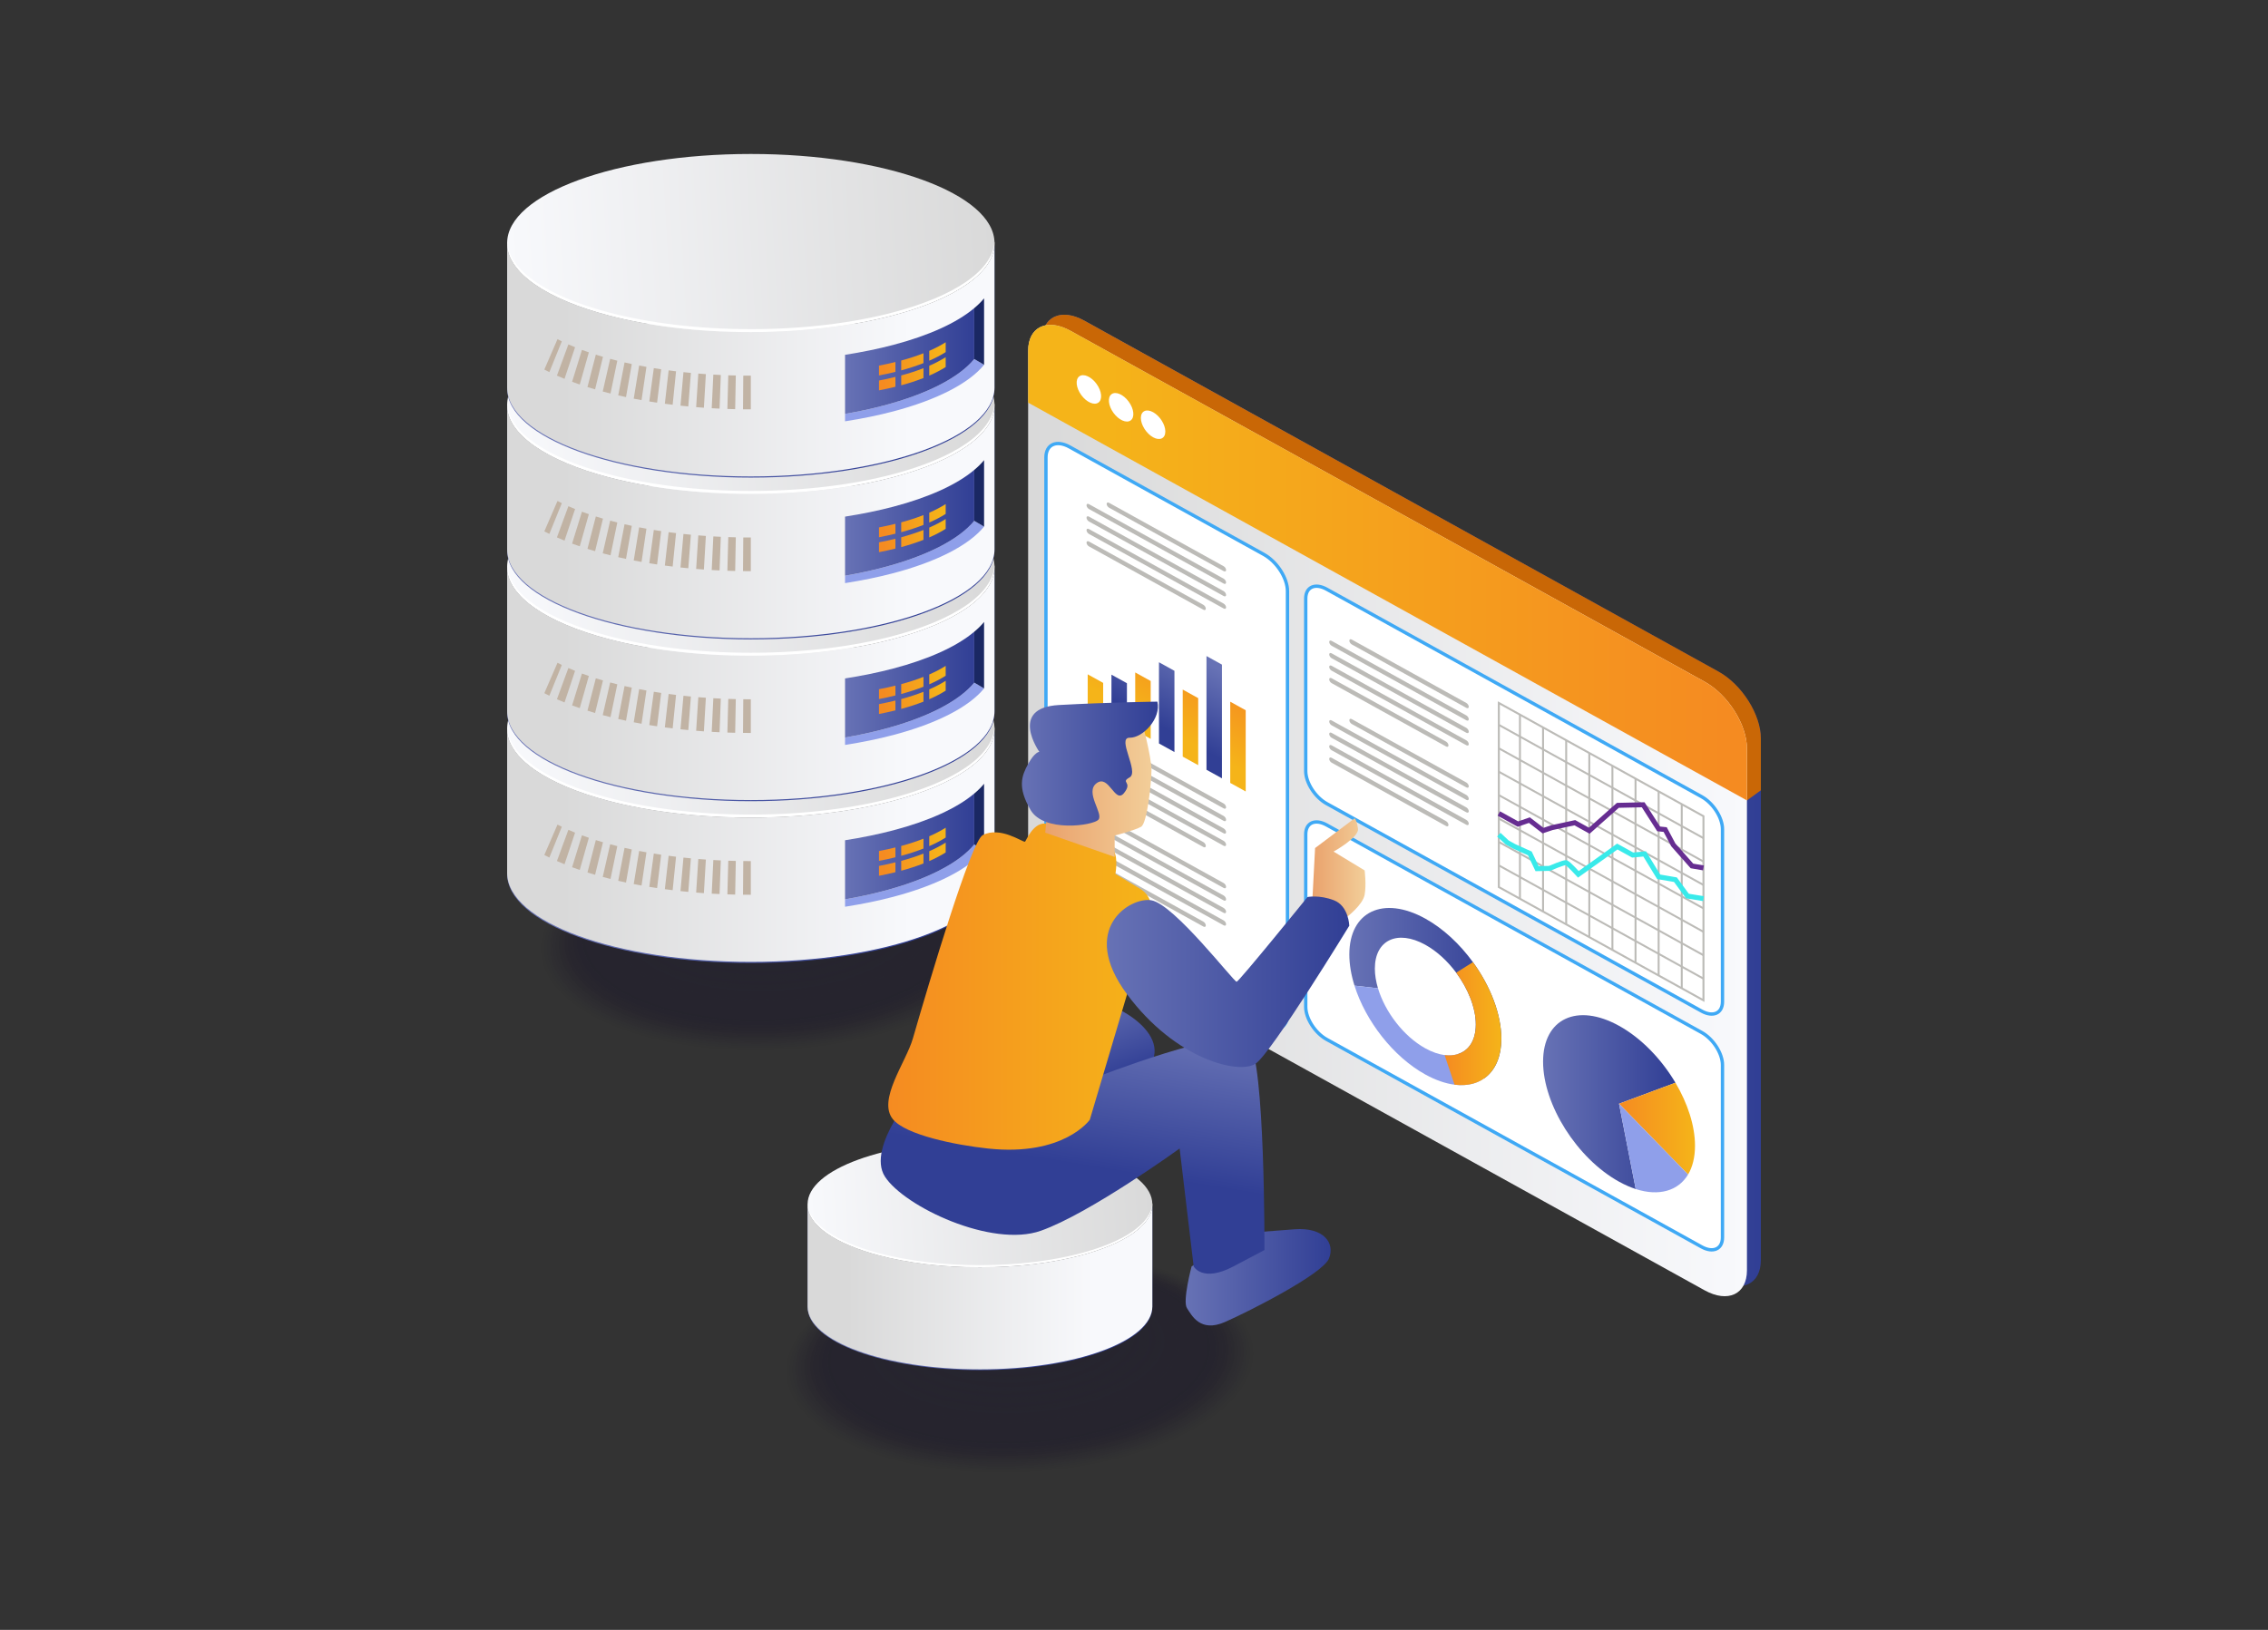 <svg xmlns="http://www.w3.org/2000/svg" xmlns:xlink="http://www.w3.org/1999/xlink" id="Layer_4" x="0px" y="0px" viewBox="0 0 3200 2300" style="enable-background:new 0 0 3200 2300;" xml:space="preserve"><rect x="0" y="0" width="3200" height="2300" fill="#333333" stroke="none"/><rect x="32.776" y="50.437" style="fill:none;" width="3134.448" height="2199.125"></rect><g>	<g style="opacity:0.36;">					<ellipse transform="matrix(0.999 -0.049 0.049 0.999 -92.725 72.999)" style="opacity:0;fill:#0F0A26;" cx="1438.982" cy="1923.209" rx="337.757" ry="158.813"></ellipse>					<ellipse transform="matrix(0.999 -0.049 0.049 0.999 -92.691 72.997)" style="opacity:0.02;fill:#0F0A26;" cx="1438.897" cy="1922.445" rx="333.543" ry="156.73"></ellipse>					<ellipse transform="matrix(0.999 -0.049 0.049 0.999 -92.656 72.994)" style="opacity:0.039;fill:#0F0A26;" cx="1438.812" cy="1921.681" rx="329.329" ry="154.647"></ellipse>					<ellipse transform="matrix(0.999 -0.049 0.049 0.999 -92.622 72.992)" style="opacity:0.059;fill:#0F0A26;" cx="1438.727" cy="1920.917" rx="325.114" ry="152.564"></ellipse>					<ellipse transform="matrix(0.999 -0.049 0.049 0.999 -92.588 72.989)" style="opacity:0.078;fill:#0F0A26;" cx="1438.642" cy="1920.153" rx="320.9" ry="150.481"></ellipse>					<ellipse transform="matrix(0.999 -0.049 0.049 0.999 -92.554 72.987)" style="opacity:0.098;fill:#0F0A26;" cx="1438.558" cy="1919.389" rx="316.685" ry="148.398"></ellipse>					<ellipse transform="matrix(0.999 -0.049 0.049 0.999 -92.519 72.984)" style="opacity:0.118;fill:#0F0A26;" cx="1438.473" cy="1918.624" rx="312.471" ry="146.315"></ellipse>					<ellipse transform="matrix(0.999 -0.049 0.049 0.999 -92.484 72.981)" style="opacity:0.137;fill:#0F0A26;" cx="1438.388" cy="1917.86" rx="308.256" ry="144.232"></ellipse>					<ellipse transform="matrix(0.999 -0.049 0.049 0.999 -92.451 72.979)" style="opacity:0.157;fill:#0F0A26;" cx="1438.303" cy="1917.096" rx="304.042" ry="142.149"></ellipse>					<ellipse transform="matrix(0.999 -0.049 0.049 0.999 -92.416 72.977)" style="opacity:0.176;fill:#0F0A26;" cx="1438.219" cy="1916.332" rx="299.828" ry="140.066"></ellipse>					<ellipse transform="matrix(0.999 -0.049 0.049 0.999 -92.382 72.974)" style="opacity:0.196;fill:#0F0A26;" cx="1438.134" cy="1915.568" rx="295.613" ry="137.984"></ellipse>					<ellipse transform="matrix(0.999 -0.049 0.049 0.999 -92.347 72.972)" style="opacity:0.216;fill:#0F0A26;" cx="1438.049" cy="1914.804" rx="291.399" ry="135.901"></ellipse>					<ellipse transform="matrix(0.999 -0.049 0.049 0.999 -92.313 72.969)" style="opacity:0.235;fill:#0F0A26;" cx="1437.964" cy="1914.04" rx="287.185" ry="133.818"></ellipse>					<ellipse transform="matrix(0.999 -0.049 0.049 0.999 -92.277 72.966)" style="opacity:0.255;fill:#0F0A26;" cx="1437.88" cy="1913.276" rx="282.97" ry="131.735"></ellipse>					<ellipse transform="matrix(0.999 -0.049 0.049 0.999 -92.243 72.963)" style="opacity:0.275;fill:#0F0A26;" cx="1437.795" cy="1912.512" rx="278.756" ry="129.652"></ellipse>					<ellipse transform="matrix(0.999 -0.049 0.049 0.999 -92.208 72.96)" style="opacity:0.294;fill:#0F0A26;" cx="1437.71" cy="1911.748" rx="274.541" ry="127.569"></ellipse>					<ellipse transform="matrix(0.999 -0.049 0.049 0.999 -92.173 72.957)" style="opacity:0.314;fill:#0F0A26;" cx="1437.625" cy="1910.984" rx="270.327" ry="125.486"></ellipse>					<ellipse transform="matrix(0.999 -0.049 0.049 0.999 -92.138 72.954)" style="opacity:0.333;fill:#0F0A26;" cx="1437.54" cy="1910.22" rx="266.113" ry="123.403"></ellipse>					<ellipse transform="matrix(0.999 -0.049 0.049 0.999 -92.103 72.951)" style="opacity:0.353;fill:#0F0A26;" cx="1437.456" cy="1909.456" rx="261.898" ry="121.32"></ellipse>					<ellipse transform="matrix(0.999 -0.049 0.049 0.999 -92.067 72.947)" style="opacity:0.372;fill:#0F0A26;" cx="1437.371" cy="1908.692" rx="257.684" ry="119.237"></ellipse>					<ellipse transform="matrix(0.999 -0.049 0.049 0.999 -92.031 72.943)" style="opacity:0.392;fill:#0F0A26;" cx="1437.286" cy="1907.928" rx="253.469" ry="117.155"></ellipse>					<ellipse transform="matrix(0.999 -0.049 0.049 0.999 -91.996 72.94)" style="opacity:0.412;fill:#0F0A26;" cx="1437.201" cy="1907.164" rx="249.255" ry="115.072"></ellipse>					<ellipse transform="matrix(0.999 -0.049 0.049 0.999 -91.959 72.936)" style="opacity:0.431;fill:#0F0A26;" cx="1437.116" cy="1906.4" rx="245.041" ry="112.989"></ellipse>					<ellipse transform="matrix(0.999 -0.049 0.049 0.999 -91.923 72.931)" style="opacity:0.451;fill:#0F0A26;" cx="1437.032" cy="1905.636" rx="240.826" ry="110.906"></ellipse>					<ellipse transform="matrix(0.999 -0.049 0.049 0.999 -91.886 72.927)" style="opacity:0.471;fill:#0F0A26;" cx="1436.947" cy="1904.872" rx="236.612" ry="108.823"></ellipse>					<ellipse transform="matrix(0.999 -0.049 0.049 0.999 -91.85 72.923)" style="opacity:0.49;fill:#0F0A26;" cx="1436.862" cy="1904.108" rx="232.398" ry="106.74"></ellipse>					<ellipse transform="matrix(0.999 -0.049 0.049 0.999 -91.812 72.917)" style="opacity:0.51;fill:#0F0A26;" cx="1436.777" cy="1903.344" rx="228.183" ry="104.657"></ellipse>					<ellipse transform="matrix(0.999 -0.049 0.049 0.999 -91.774 72.912)" style="opacity:0.529;fill:#0F0A26;" cx="1436.693" cy="1902.58" rx="223.969" ry="102.574"></ellipse>					<ellipse transform="matrix(0.999 -0.049 0.049 0.999 -91.735 72.906)" style="opacity:0.549;fill:#0F0A26;" cx="1436.608" cy="1901.816" rx="219.755" ry="100.492"></ellipse>					<ellipse transform="matrix(0.999 -0.049 0.049 0.999 -91.697 72.9)" style="opacity:0.569;fill:#0F0A26;" cx="1436.523" cy="1901.052" rx="215.54" ry="98.409"></ellipse>					<ellipse transform="matrix(0.999 -0.049 0.049 0.999 -91.659 72.894)" style="opacity:0.588;fill:#0F0A26;" cx="1436.438" cy="1900.287" rx="211.326" ry="96.326"></ellipse>					<ellipse transform="matrix(0.999 -0.049 0.049 0.999 -91.618 72.887)" style="opacity:0.608;fill:#0F0A26;" cx="1436.354" cy="1899.523" rx="207.112" ry="94.243"></ellipse>					<ellipse transform="matrix(0.999 -0.049 0.049 0.999 -91.577 72.878)" style="opacity:0.627;fill:#0F0A26;" cx="1436.269" cy="1898.759" rx="202.897" ry="92.16"></ellipse>					<ellipse transform="matrix(0.999 -0.049 0.049 0.999 -91.535 72.869)" style="opacity:0.647;fill:#0F0A26;" cx="1436.184" cy="1897.995" rx="198.683" ry="90.077"></ellipse>					<ellipse transform="matrix(0.999 -0.049 0.049 0.999 -91.494 72.861)" style="opacity:0.667;fill:#0F0A26;" cx="1436.099" cy="1897.231" rx="194.469" ry="87.994"></ellipse>					<ellipse transform="matrix(0.999 -0.049 0.049 0.999 -91.451 72.851)" style="opacity:0.686;fill:#0F0A26;" cx="1436.014" cy="1896.467" rx="190.254" ry="85.912"></ellipse>					<ellipse transform="matrix(0.999 -0.049 0.049 0.999 -91.406 72.84)" style="opacity:0.706;fill:#0F0A26;" cx="1435.93" cy="1895.703" rx="186.04" ry="83.829"></ellipse>					<ellipse transform="matrix(0.999 -0.049 0.049 0.999 -91.361 72.828)" style="opacity:0.726;fill:#0F0A26;" cx="1435.845" cy="1894.939" rx="181.826" ry="81.746"></ellipse>					<ellipse transform="matrix(0.999 -0.049 0.049 0.999 -91.314 72.815)" style="opacity:0.745;fill:#0F0A26;" cx="1435.76" cy="1894.175" rx="177.611" ry="79.663"></ellipse>					<ellipse transform="matrix(0.999 -0.049 0.049 0.999 -91.266 72.801)" style="opacity:0.765;fill:#0F0A26;" cx="1435.675" cy="1893.411" rx="173.397" ry="77.58"></ellipse>					<ellipse transform="matrix(0.999 -0.049 0.049 0.999 -91.216 72.785)" style="opacity:0.784;fill:#0F0A26;" cx="1435.591" cy="1892.647" rx="169.183" ry="75.497"></ellipse>					<ellipse transform="matrix(0.999 -0.049 0.049 0.999 -91.163 72.768)" style="opacity:0.804;fill:#0F0A26;" cx="1435.506" cy="1891.883" rx="164.969" ry="73.415"></ellipse>					<ellipse transform="matrix(0.999 -0.049 0.049 0.999 -91.109 72.749)" style="opacity:0.824;fill:#0F0A26;" cx="1435.421" cy="1891.119" rx="160.754" ry="71.332"></ellipse>					<ellipse transform="matrix(0.999 -0.049 0.049 0.999 -91.053 72.728)" style="opacity:0.843;fill:#0F0A26;" cx="1435.336" cy="1890.355" rx="156.54" ry="69.249"></ellipse>					<ellipse transform="matrix(0.999 -0.049 0.049 0.999 -90.994 72.705)" style="opacity:0.863;fill:#0F0A26;" cx="1435.251" cy="1889.591" rx="152.326" ry="67.166"></ellipse>					<ellipse transform="matrix(0.999 -0.049 0.049 0.999 -90.931 72.678)" style="opacity:0.882;fill:#0F0A26;" cx="1435.167" cy="1888.827" rx="148.112" ry="65.083"></ellipse>					<ellipse transform="matrix(0.999 -0.049 0.049 0.999 -90.865 72.649)" style="opacity:0.902;fill:#0F0A26;" cx="1435.082" cy="1888.063" rx="143.897" ry="63"></ellipse>					<ellipse transform="matrix(0.999 -0.049 0.049 0.999 -90.795 72.616)" style="opacity:0.922;fill:#0F0A26;" cx="1434.997" cy="1887.299" rx="139.683" ry="60.918"></ellipse>					<ellipse transform="matrix(0.999 -0.049 0.049 0.999 -90.721 72.58)" style="opacity:0.941;fill:#0F0A26;" cx="1434.912" cy="1886.535" rx="135.469" ry="58.835"></ellipse>					<ellipse transform="matrix(0.999 -0.049 0.049 0.999 -90.64 72.539)" style="opacity:0.961;fill:#0F0A26;" cx="1434.828" cy="1885.771" rx="131.255" ry="56.752"></ellipse>					<ellipse transform="matrix(0.999 -0.049 0.049 0.999 -90.553 72.492)" style="opacity:0.98;fill:#0F0A26;" cx="1434.743" cy="1885.007" rx="127.041" ry="54.669"></ellipse>					<ellipse transform="matrix(0.999 -0.049 0.049 0.999 -90.459 72.439)" style="fill:#0F0A26;" cx="1434.658" cy="1884.243" rx="122.827" ry="52.587"></ellipse>	</g>	<g>		<linearGradient id="SVGID_1_" gradientUnits="userSpaceOnUse" x1="1470.238" y1="1129.502" x2="2484.45" y2="1129.502">			<stop offset="0" style="stop-color:#6772B5"></stop>			<stop offset="1" style="stop-color:#313F95"></stop>		</linearGradient>		<path style="fill:url(#SVGID_1_);" d="M2484.45,1042.129v736.107c0,33.899-26.772,46.541-59.822,28.249l-894.659-495.155   c-33.05-18.292-59.73-60.517-59.73-94.416V480.807c0-33.899,26.68-46.592,59.73-28.3l894.659,495.155   C2457.678,965.954,2484.45,1008.23,2484.45,1042.129z"></path>		<path style="fill:#C96706;" d="M2484.45,1042.129v73.099l-19.608,14.274l-994.603-575.596v-73.099   c0-33.899,26.68-46.592,59.73-28.3l894.659,495.155C2457.678,965.954,2484.45,1008.23,2484.45,1042.129z"></path>					<linearGradient id="SVGID_00000023277715024410686540000009594796112712049302_" gradientUnits="userSpaceOnUse" x1="1450.63" y1="1143.776" x2="2464.842" y2="1143.776">			<stop offset="0" style="stop-color:#D9D9D9"></stop>			<stop offset="1" style="stop-color:#F8F9FC"></stop>		</linearGradient>		<path style="fill:url(#SVGID_00000023277715024410686540000009594796112712049302_);" d="M2464.842,1056.403v736.107   c0,33.899-26.772,46.541-59.822,28.249l-894.659-495.155c-33.05-18.292-59.73-60.517-59.73-94.416V495.081   c0-33.899,26.68-46.592,59.73-28.3l894.659,495.155C2438.07,980.228,2464.842,1022.504,2464.842,1056.403z"></path>					<linearGradient id="SVGID_00000181799214088081059270000010136347227778440331_" gradientUnits="userSpaceOnUse" x1="2434.284" y1="279.949" x2="1541.568" y2="279.949" gradientTransform="matrix(1 0.553 0 1 0 -581.942)">			<stop offset="0" style="stop-color:#F58B21"></stop>			<stop offset="1" style="stop-color:#F5B419"></stop>		</linearGradient>		<path style="fill:url(#SVGID_00000181799214088081059270000010136347227778440331_);" d="M2464.842,1056.403v73.099   L1450.63,568.18v-73.099c0-33.899,26.68-46.592,59.73-28.3l894.659,495.155C2438.07,980.228,2464.842,1022.504,2464.842,1056.403z   "></path>					<ellipse transform="matrix(0.809 -0.588 0.588 0.809 -29.111 1008.563)" style="fill:#FFFFFF;" cx="1536.009" cy="549.037" rx="13.342" ry="22.906"></ellipse>					<ellipse transform="matrix(0.809 -0.588 0.588 0.809 -35.215 1040.126)" style="fill:#FFFFFF;" cx="1581.479" cy="574.202" rx="13.342" ry="22.906"></ellipse>		<path style="fill:#FFFFFF;" d="M1644.21,608.922c0,9.778-7.728,13.427-17.262,8.151c-9.533-5.276-17.262-17.48-17.262-27.258   c0-9.778,7.728-13.428,17.262-8.151C1636.482,586.94,1644.21,599.143,1644.21,608.922z"></path>		<path style="fill:#FFFFFF;stroke:#3FA9F5;stroke-width:4.734;stroke-miterlimit:10;" d="M1783.218,1446.782l-274.146-151.728   c-18.396-10.181-33.309-33.348-33.309-51.744V645.532c0-18.396,14.913-25.055,33.309-14.874l274.146,151.728   c18.396,10.181,33.309,33.348,33.309,51.744v597.779C1816.527,1450.304,1801.614,1456.963,1783.218,1446.782z"></path>		<path style="fill:#FFFFFF;stroke:#3FA9F5;stroke-width:4.734;stroke-miterlimit:10;" d="M2400.784,1426.757l-528.953-292.752   c-16.308-9.026-29.528-29.562-29.528-45.87V844.614c0-16.308,13.22-22.211,29.528-13.185l528.953,292.752   c16.308,9.026,29.528,29.562,29.528,45.87v243.521C2430.311,1429.88,2417.091,1435.783,2400.784,1426.757z"></path>		<path style="fill:#FFFFFF;stroke:#3FA9F5;stroke-width:4.734;stroke-miterlimit:10;" d="M2400.784,1759.466l-528.953-292.752   c-16.308-9.026-29.528-29.562-29.528-45.87v-243.521c0-16.308,13.22-22.211,29.528-13.185l528.953,292.752   c16.308,9.026,29.528,29.562,29.528,45.87v243.521C2430.311,1762.588,2417.091,1768.492,2400.784,1759.466z"></path>		<g>			<polygon style="fill:none;stroke:#BCBBB7;stroke-width:2.805;stroke-miterlimit:10;" points="2403.467,1411.574     2114.753,1251.784 2114.753,991.994 2403.467,1151.784    "></polygon>							<line style="fill:none;stroke:#BCBBB7;stroke-width:2.729;stroke-miterlimit:10;" x1="2144.543" y1="1008.481" x2="2144.543" y2="1268.271"></line>							<line style="fill:none;stroke:#BCBBB7;stroke-width:2.729;stroke-miterlimit:10;" x1="2177.158" y1="1026.532" x2="2177.158" y2="1286.323"></line>							<line style="fill:none;stroke:#BCBBB7;stroke-width:2.729;stroke-miterlimit:10;" x1="2209.773" y1="1044.583" x2="2209.773" y2="1304.374"></line>							<line style="fill:none;stroke:#BCBBB7;stroke-width:2.729;stroke-miterlimit:10;" x1="2242.388" y1="1062.634" x2="2242.388" y2="1322.425"></line>							<line style="fill:none;stroke:#BCBBB7;stroke-width:2.729;stroke-miterlimit:10;" x1="2275.004" y1="1080.685" x2="2275.004" y2="1340.476"></line>							<line style="fill:none;stroke:#BCBBB7;stroke-width:2.729;stroke-miterlimit:10;" x1="2307.619" y1="1098.736" x2="2307.619" y2="1358.527"></line>							<line style="fill:none;stroke:#BCBBB7;stroke-width:2.729;stroke-miterlimit:10;" x1="2340.234" y1="1116.787" x2="2340.234" y2="1376.578"></line>							<line style="fill:none;stroke:#BCBBB7;stroke-width:2.729;stroke-miterlimit:10;" x1="2372.849" y1="1134.838" x2="2372.849" y2="1394.629"></line>							<line style="fill:none;stroke:#BCBBB7;stroke-width:2.729;stroke-miterlimit:10;" x1="2114.753" y1="1022.922" x2="2403.467" y2="1182.712"></line>							<line style="fill:none;stroke:#BCBBB7;stroke-width:2.729;stroke-miterlimit:10;" x1="2114.753" y1="1055.968" x2="2403.467" y2="1215.758"></line>							<line style="fill:none;stroke:#BCBBB7;stroke-width:2.729;stroke-miterlimit:10;" x1="2114.753" y1="1089.013" x2="2403.467" y2="1248.803"></line>							<line style="fill:none;stroke:#BCBBB7;stroke-width:2.729;stroke-miterlimit:10;" x1="2114.753" y1="1122.058" x2="2403.467" y2="1281.849"></line>							<line style="fill:none;stroke:#BCBBB7;stroke-width:2.729;stroke-miterlimit:10;" x1="2114.753" y1="1155.104" x2="2403.467" y2="1314.894"></line>							<line style="fill:none;stroke:#BCBBB7;stroke-width:2.729;stroke-miterlimit:10;" x1="2114.753" y1="1188.149" x2="2403.467" y2="1347.939"></line>							<line style="fill:none;stroke:#BCBBB7;stroke-width:2.729;stroke-miterlimit:10;" x1="2114.753" y1="1221.194" x2="2403.467" y2="1380.985"></line>		</g>		<polyline style="fill:none;stroke:#662D91;stroke-width:7.012;stroke-miterlimit:10;" points="2114.753,1147.961    2141.714,1162.883 2157.901,1157.314 2177.158,1172.123 2189.601,1167.941 2221.975,1160.955 2242.388,1172.253    2282.677,1136.441 2318.423,1135.645 2340.234,1169.68 2349.449,1170.629 2360.915,1192.207 2387.219,1221.972 2403.467,1224.738      "></polyline>		<g>			<path style="fill:#BCBBB7;" d="M2068.932,998.884l-161.687-89.487c-1.881-1.041-3.405-3.409-3.405-5.29v-0.087    c0-1.881,1.525-2.561,3.405-1.521l161.687,89.487c1.881,1.041,3.405,3.409,3.405,5.29v0.087    C2072.337,999.244,2070.813,999.925,2068.932,998.884z"></path>			<path style="fill:#BCBBB7;" d="M2068.932,1016.466l-190.099-105.211c-1.881-1.041-3.405-3.409-3.405-5.29v-0.087    c0-1.881,1.525-2.561,3.405-1.521l190.099,105.211c1.881,1.041,3.405,3.409,3.405,5.29v0.087    C2072.337,1016.826,2070.813,1017.507,2068.932,1016.466z"></path>			<path style="fill:#BCBBB7;" d="M2068.932,1034.048l-190.099-105.211c-1.881-1.041-3.405-3.409-3.405-5.29v-0.087    c0-1.881,1.525-2.561,3.405-1.521l190.099,105.211c1.881,1.041,3.405,3.409,3.405,5.29v0.087    C2072.337,1034.408,2070.813,1035.089,2068.932,1034.048z"></path>			<path style="fill:#BCBBB7;" d="M2068.932,1051.63l-190.099-105.211c-1.881-1.041-3.405-3.409-3.405-5.29v-0.087    c0-1.881,1.525-2.561,3.405-1.521l190.099,105.211c1.881,1.041,3.405,3.409,3.405,5.29v0.087    C2072.337,1051.99,2070.813,1052.671,2068.932,1051.63z"></path>			<path style="fill:#BCBBB7;" d="M2040.316,1053.374L1878.833,964c-1.881-1.041-3.405-3.409-3.405-5.29v-0.087    c0-1.881,1.525-2.561,3.405-1.521l161.482,89.374c1.881,1.041,3.405,3.409,3.405,5.29v0.087    C2043.721,1053.734,2042.196,1054.415,2040.316,1053.374z"></path>		</g>		<g>			<path style="fill:#BCBBB7;" d="M2068.932,1111.138l-161.687-89.487c-1.881-1.041-3.405-3.409-3.405-5.29v-0.087    c0-1.881,1.525-2.561,3.405-1.521l161.687,89.487c1.881,1.041,3.405,3.409,3.405,5.29v0.087    C2072.337,1111.498,2070.813,1112.179,2068.932,1111.138z"></path>			<path style="fill:#BCBBB7;" d="M2068.932,1128.72l-190.099-105.211c-1.881-1.041-3.405-3.409-3.405-5.29v-0.087    c0-1.881,1.525-2.561,3.405-1.521l190.099,105.211c1.881,1.041,3.405,3.409,3.405,5.29v0.087    C2072.337,1129.08,2070.813,1129.761,2068.932,1128.72z"></path>			<path style="fill:#BCBBB7;" d="M2068.932,1146.302l-190.099-105.211c-1.881-1.041-3.405-3.409-3.405-5.29v-0.087    c0-1.881,1.525-2.561,3.405-1.521l190.099,105.211c1.881,1.041,3.405,3.409,3.405,5.29v0.087    C2072.337,1146.662,2070.813,1147.343,2068.932,1146.302z"></path>			<path style="fill:#BCBBB7;" d="M2068.932,1163.884l-190.099-105.211c-1.881-1.041-3.405-3.409-3.405-5.29v-0.087    c0-1.881,1.525-2.561,3.405-1.521l190.099,105.211c1.881,1.041,3.405,3.409,3.405,5.29v0.087    C2072.337,1164.244,2070.813,1164.925,2068.932,1163.884z"></path>			<path style="fill:#BCBBB7;" d="M2040.316,1165.628l-161.482-89.374c-1.881-1.041-3.405-3.409-3.405-5.29v-0.087    c0-1.881,1.525-2.561,3.405-1.521l161.482,89.374c1.881,1.041,3.405,3.409,3.405,5.29v0.087    C2043.721,1165.988,2042.196,1166.669,2040.316,1165.628z"></path>		</g>		<g>			<path style="fill:#BCBBB7;" d="M1726.522,1140.752l-161.687-89.487c-1.881-1.041-3.405-3.409-3.405-5.29v-0.087    c0-1.881,1.525-2.561,3.405-1.521l161.687,89.487c1.881,1.041,3.405,3.409,3.405,5.29v0.087    C1729.927,1141.112,1728.403,1141.792,1726.522,1140.752z"></path>			<path style="fill:#BCBBB7;" d="M1726.522,1158.334l-190.099-105.211c-1.881-1.041-3.405-3.409-3.405-5.29v-0.087    c0-1.881,1.525-2.561,3.405-1.521l190.099,105.211c1.881,1.041,3.405,3.409,3.405,5.29v0.087    C1729.927,1158.694,1728.403,1159.374,1726.522,1158.334z"></path>			<path style="fill:#BCBBB7;" d="M1726.522,1175.916l-190.099-105.211c-1.881-1.041-3.405-3.409-3.405-5.29v-0.087    c0-1.881,1.525-2.561,3.405-1.521l190.099,105.211c1.881,1.041,3.405,3.409,3.405,5.29v0.087    C1729.927,1176.276,1728.403,1176.956,1726.522,1175.916z"></path>			<path style="fill:#BCBBB7;" d="M1726.522,1193.498l-190.099-105.211c-1.881-1.041-3.405-3.409-3.405-5.29v-0.087    c0-1.881,1.525-2.561,3.405-1.521l190.099,105.211c1.881,1.041,3.405,3.409,3.405,5.29v0.087    C1729.927,1193.858,1728.403,1194.538,1726.522,1193.498z"></path>			<path style="fill:#BCBBB7;" d="M1697.906,1195.242l-161.482-89.374c-1.881-1.041-3.405-3.409-3.405-5.29v-0.087    c0-1.881,1.525-2.561,3.405-1.521l161.482,89.373c1.881,1.041,3.405,3.409,3.405,5.29v0.087    C1701.311,1195.602,1699.786,1196.282,1697.906,1195.242z"></path>		</g>		<g>			<path style="fill:#BCBBB7;" d="M1726.522,805.926l-161.687-89.487c-1.881-1.041-3.405-3.409-3.405-5.29v-0.087    c0-1.881,1.525-2.561,3.405-1.521l161.687,89.487c1.881,1.041,3.405,3.409,3.405,5.29v0.087    C1729.927,806.287,1728.403,806.967,1726.522,805.926z"></path>			<path style="fill:#BCBBB7;" d="M1726.522,823.508l-190.099-105.211c-1.881-1.041-3.405-3.409-3.405-5.29v-0.087    c0-1.881,1.525-2.561,3.405-1.521l190.099,105.211c1.881,1.041,3.405,3.409,3.405,5.29v0.087    C1729.927,823.869,1728.403,824.549,1726.522,823.508z"></path>			<path style="fill:#BCBBB7;" d="M1726.522,841.09l-190.099-105.211c-1.881-1.041-3.405-3.409-3.405-5.29v-0.087    c0-1.881,1.525-2.561,3.405-1.521l190.099,105.211c1.881,1.041,3.405,3.409,3.405,5.29v0.087    C1729.927,841.45,1728.403,842.131,1726.522,841.09z"></path>			<path style="fill:#BCBBB7;" d="M1726.522,858.672l-190.099-105.211c-1.881-1.041-3.405-3.409-3.405-5.29v-0.087    c0-1.881,1.525-2.561,3.405-1.521l190.099,105.211c1.881,1.041,3.405,3.409,3.405,5.29v0.087    C1729.927,859.032,1728.403,859.713,1726.522,858.672z"></path>			<path style="fill:#BCBBB7;" d="M1697.906,860.416l-161.482-89.373c-1.881-1.041-3.405-3.409-3.405-5.29v-0.087    c0-1.881,1.525-2.561,3.405-1.521l161.482,89.373c1.881,1.041,3.405,3.409,3.405,5.29v0.087    C1701.311,860.776,1699.786,861.457,1697.906,860.416z"></path>		</g>		<g>			<path style="fill:#BCBBB7;" d="M1726.522,1253.006l-161.687-89.487c-1.881-1.041-3.405-3.409-3.405-5.29v-0.087    c0-1.881,1.525-2.561,3.405-1.521l161.687,89.487c1.881,1.041,3.405,3.409,3.405,5.29v0.087    C1729.927,1253.366,1728.403,1254.047,1726.522,1253.006z"></path>			<path style="fill:#BCBBB7;" d="M1726.522,1270.588l-190.099-105.211c-1.881-1.041-3.405-3.409-3.405-5.29V1160    c0-1.881,1.525-2.561,3.405-1.521l190.099,105.211c1.881,1.041,3.405,3.409,3.405,5.29v0.087    C1729.927,1270.948,1728.403,1271.628,1726.522,1270.588z"></path>			<path style="fill:#BCBBB7;" d="M1726.522,1288.17l-190.099-105.211c-1.881-1.041-3.405-3.409-3.405-5.29v-0.087    c0-1.88,1.525-2.561,3.405-1.52l190.099,105.211c1.881,1.041,3.405,3.409,3.405,5.29v0.087    C1729.927,1288.53,1728.403,1289.21,1726.522,1288.17z"></path>			<path style="fill:#BCBBB7;" d="M1726.522,1305.751l-190.099-105.211c-1.881-1.041-3.405-3.409-3.405-5.29v-0.087    c0-1.88,1.525-2.561,3.405-1.521l190.099,105.211c1.881,1.041,3.405,3.409,3.405,5.29v0.087    C1729.927,1306.111,1728.403,1306.792,1726.522,1305.751z"></path>			<path style="fill:#BCBBB7;" d="M1697.906,1307.496l-161.482-89.374c-1.881-1.041-3.405-3.409-3.405-5.29v-0.087    c0-1.881,1.525-2.561,3.405-1.521l161.482,89.374c1.881,1.041,3.405,3.409,3.405,5.29v0.087    C1701.311,1307.856,1699.786,1308.536,1697.906,1307.496z"></path>		</g>		<path style="fill:none;stroke:#39EAEA;stroke-width:7.012;stroke-miterlimit:10;" d="M2114.753,1177.852l11.907,11.085   l9.647,5.339l22.214,10.047l10.168,21.457l17.625-0.379c0,0,20.482-8.876,23.46-8.047c2.978,0.83,17.213,16.424,17.213,16.424   l54.908-39.206l21.692,12.006l16.947-1.564l19.701,32.276l23.683,4.069l16.947,23.086l22.603,3.67"></path>					<linearGradient id="SVGID_00000142173131090771774050000016287054718822825356_" gradientUnits="userSpaceOnUse" x1="2177.177" y1="875.097" x2="2363.938" y2="875.097" gradientTransform="matrix(1 0.553 0 1 0 -581.942)">			<stop offset="0" style="stop-color:#6772B5"></stop>			<stop offset="1" style="stop-color:#313F95"></stop>		</linearGradient>		<path style="fill:url(#SVGID_00000142173131090771774050000016287054718822825356_);" d="M2284.359,1557.5l23.541,120.406   c-7.57-2.486-15.417-5.882-23.541-10.379c-59.176-32.751-107.182-108.558-107.182-169.348c0-60.694,48.006-83.364,107.182-50.613   c31.573,17.474,59.915,47.174,79.579,80.308L2284.359,1557.5z"></path>					<linearGradient id="SVGID_00000111157612966919498970000009845561466544691132_" gradientUnits="userSpaceOnUse" x1="2284.359" y1="861.221" x2="2391.541" y2="861.221" gradientTransform="matrix(1 0.553 0 1 0 -581.942)">			<stop offset="0" style="stop-color:#F58B21"></stop>			<stop offset="1" style="stop-color:#F5B419"></stop>		</linearGradient>		<path style="fill:url(#SVGID_00000111157612966919498970000009845561466544691132_);" d="M2391.541,1616.821   c0,16.381-3.508,30.063-9.786,40.604l-97.396-99.924l79.579-29.625C2381.109,1556.886,2391.541,1588.509,2391.541,1616.821z"></path>		<path style="fill:#8F9FEA;" d="M2381.755,1657.424c-13.848,23.015-40.99,31.096-73.855,20.483l-23.541-120.406L2381.755,1657.424z   "></path>					<linearGradient id="SVGID_00000130605322697948404220000002604829180212575625_" gradientUnits="userSpaceOnUse" x1="1903.822" y1="854.892" x2="2118.278" y2="854.892" gradientTransform="matrix(1 0.553 0 1 0 -581.942)">			<stop offset="0" style="stop-color:#6772B5"></stop>			<stop offset="1" style="stop-color:#313F95"></stop>		</linearGradient>		<path style="fill:url(#SVGID_00000130605322697948404220000002604829180212575625_);" d="M2078.211,1357.713   c-18.371-25.316-41.82-47.385-67.208-61.436c-59.177-32.752-107.182-10.082-107.182,50.613c0,14.109,2.585,28.985,7.293,43.995   l33.143,3.762c-2.862-9.443-4.432-18.93-4.432-27.83c0-40.337,31.85-55.377,71.178-33.611   c16.432,9.095,31.48,23.104,43.574,39.361c16.802,22.651,27.696,49.605,27.696,73.088c0,22.253-9.693,36.866-25.11,41.684   l36.835,34.401c15.233-10.507,24.28-29.741,24.28-56.159C2118.278,1430.927,2102.584,1391.277,2078.211,1357.713z"></path>		<path style="fill:#8F9FEA;" d="M2093.998,1521.741c-10.986,7.839-25.295,10.997-41.728,8.909   c-12.74-1.653-26.68-6.339-41.266-14.411c-45.421-25.138-84.379-75.769-99.889-125.354l33.143,3.762   c10.062,33.407,36.096,67.7,66.746,84.663c9.693,5.365,18.833,8.435,27.234,9.581c6.924,0.897,13.294,0.351,18.925-1.551   L2093.998,1521.741z"></path>					<linearGradient id="SVGID_00000011004901232908971010000011643066710349540737_" gradientUnits="userSpaceOnUse" x1="2038.238" y1="883.013" x2="2118.278" y2="883.013" gradientTransform="matrix(1 0.553 0 1 0 -581.942)">			<stop offset="0" style="stop-color:#F58B21"></stop>			<stop offset="1" style="stop-color:#F5B419"></stop>		</linearGradient>		<path style="fill:url(#SVGID_00000011004901232908971010000011643066710349540737_);" d="M2118.278,1465.582   c0,45.83-27.234,69.957-66.008,65.068l-14.032-41.759c25.849,3.227,44.036-12.841,44.036-43.236   c0-23.483-10.894-50.437-27.696-73.088l23.634-14.854C2102.584,1391.277,2118.278,1430.927,2118.278,1465.582z"></path>		<g>							<linearGradient id="SVGID_00000098196119117914969010000009709277983531414446_" gradientUnits="userSpaceOnUse" x1="1545.589" y1="575.733" x2="1545.589" y2="701.092" gradientTransform="matrix(1 0.553 0 1 0 -581.942)">				<stop offset="0" style="stop-color:#F58B21"></stop>				<stop offset="1" style="stop-color:#F5B419"></stop>			</linearGradient>			<polygon style="fill:url(#SVGID_00000098196119117914969010000009709277983531414446_);" points="1556.501,1005.571     1534.676,993.491 1534.676,951.58 1556.501,963.659    "></polygon>							<linearGradient id="SVGID_00000052090491428584567330000008485913597556898456_" gradientUnits="userSpaceOnUse" x1="1579.108" y1="575.732" x2="1579.108" y2="701.091" gradientTransform="matrix(1 0.553 0 1 0 -581.942)">				<stop offset="0" style="stop-color:#6772B5"></stop>				<stop offset="1" style="stop-color:#313F95"></stop>			</linearGradient>			<polygon style="fill:url(#SVGID_00000052090491428584567330000008485913597556898456_);" points="1590.02,1024.122     1568.195,1012.042 1568.195,952.048 1590.02,964.127    "></polygon>							<linearGradient id="SVGID_00000077283016905100791880000012860023064145803924_" gradientUnits="userSpaceOnUse" x1="1612.626" y1="575.732" x2="1612.626" y2="701.089" gradientTransform="matrix(1 0.553 0 1 0 -581.942)">				<stop offset="0" style="stop-color:#F58B21"></stop>				<stop offset="1" style="stop-color:#F5B419"></stop>			</linearGradient>			<polygon style="fill:url(#SVGID_00000077283016905100791880000012860023064145803924_);" points="1623.539,1042.673     1601.714,1030.594 1601.714,948.899 1623.539,960.979    "></polygon>							<linearGradient id="SVGID_00000152985254605139638640000015223806839078269056_" gradientUnits="userSpaceOnUse" x1="1646.145" y1="575.731" x2="1646.145" y2="701.087" gradientTransform="matrix(1 0.553 0 1 0 -581.942)">				<stop offset="0" style="stop-color:#6772B5"></stop>				<stop offset="1" style="stop-color:#313F95"></stop>			</linearGradient>			<polygon style="fill:url(#SVGID_00000152985254605139638640000015223806839078269056_);" points="1657.058,1061.224     1635.233,1049.145 1635.233,934.535 1657.058,946.614    "></polygon>							<linearGradient id="SVGID_00000026132648127454996600000003160374859976567694_" gradientUnits="userSpaceOnUse" x1="1679.664" y1="575.729" x2="1679.664" y2="701.086" gradientTransform="matrix(1 0.553 0 1 0 -581.942)">				<stop offset="0" style="stop-color:#F58B21"></stop>				<stop offset="1" style="stop-color:#F5B419"></stop>			</linearGradient>			<polygon style="fill:url(#SVGID_00000026132648127454996600000003160374859976567694_);" points="1690.577,1079.775     1668.751,1067.696 1668.751,973.085 1690.577,985.164    "></polygon>							<linearGradient id="SVGID_00000155864162908628049010000005198786404358473113_" gradientUnits="userSpaceOnUse" x1="1713.183" y1="575.728" x2="1713.183" y2="701.085" gradientTransform="matrix(1 0.553 0 1 0 -581.942)">				<stop offset="0" style="stop-color:#6772B5"></stop>				<stop offset="1" style="stop-color:#313F95"></stop>			</linearGradient>			<polygon style="fill:url(#SVGID_00000155864162908628049010000005198786404358473113_);" points="1724.095,1098.327     1702.27,1086.247 1702.27,925.789 1724.095,937.868    "></polygon>							<linearGradient id="SVGID_00000027577493203353346850000002730340704999465661_" gradientUnits="userSpaceOnUse" x1="1746.701" y1="575.726" x2="1746.701" y2="701.083" gradientTransform="matrix(1 0.553 0 1 0 -581.942)">				<stop offset="0" style="stop-color:#F58B21"></stop>				<stop offset="1" style="stop-color:#F5B419"></stop>			</linearGradient>			<polygon style="fill:url(#SVGID_00000027577493203353346850000002730340704999465661_);" points="1757.614,1116.878     1735.789,1104.798 1735.789,990.189 1757.614,1002.268    "></polygon>		</g>	</g>	<g>		<g style="opacity:0.36;">							<ellipse transform="matrix(0.999 -0.049 0.049 0.999 -63.883 55.277)" style="opacity:0;fill:#0F0A26;" cx="1092.797" cy="1327.499" rx="337.757" ry="158.813"></ellipse>							<ellipse transform="matrix(0.999 -0.049 0.049 0.999 -63.848 55.274)" style="opacity:0.02;fill:#0F0A26;" cx="1092.713" cy="1326.735" rx="333.543" ry="156.73"></ellipse>							<ellipse transform="matrix(0.999 -0.049 0.049 0.999 -63.813 55.271)" style="opacity:0.039;fill:#0F0A26;" cx="1092.628" cy="1325.971" rx="329.329" ry="154.647"></ellipse>							<ellipse transform="matrix(0.999 -0.049 0.049 0.999 -63.778 55.267)" style="opacity:0.059;fill:#0F0A26;" cx="1092.543" cy="1325.207" rx="325.114" ry="152.564"></ellipse>							<ellipse transform="matrix(0.999 -0.049 0.049 0.999 -63.742 55.264)" style="opacity:0.078;fill:#0F0A26;" cx="1092.458" cy="1324.443" rx="320.9" ry="150.481"></ellipse>							<ellipse transform="matrix(0.999 -0.049 0.049 0.999 -63.707 55.261)" style="opacity:0.098;fill:#0F0A26;" cx="1092.374" cy="1323.679" rx="316.685" ry="148.398"></ellipse>							<ellipse transform="matrix(0.999 -0.049 0.049 0.999 -63.672 55.258)" style="opacity:0.118;fill:#0F0A26;" cx="1092.289" cy="1322.915" rx="312.471" ry="146.315"></ellipse>							<ellipse transform="matrix(0.999 -0.049 0.049 0.999 -63.637 55.255)" style="opacity:0.137;fill:#0F0A26;" cx="1092.204" cy="1322.151" rx="308.256" ry="144.232"></ellipse>							<ellipse transform="matrix(0.999 -0.049 0.049 0.999 -63.601 55.252)" style="opacity:0.157;fill:#0F0A26;" cx="1092.119" cy="1321.387" rx="304.042" ry="142.149"></ellipse>							<ellipse transform="matrix(0.999 -0.049 0.049 0.999 -63.566 55.248)" style="opacity:0.176;fill:#0F0A26;" cx="1092.034" cy="1320.623" rx="299.828" ry="140.066"></ellipse>							<ellipse transform="matrix(0.999 -0.049 0.049 0.999 -63.53 55.245)" style="opacity:0.196;fill:#0F0A26;" cx="1091.95" cy="1319.859" rx="295.613" ry="137.983"></ellipse>							<ellipse transform="matrix(0.999 -0.049 0.049 0.999 -63.495 55.242)" style="opacity:0.216;fill:#0F0A26;" cx="1091.865" cy="1319.094" rx="291.399" ry="135.901"></ellipse>							<ellipse transform="matrix(0.999 -0.049 0.049 0.999 -63.459 55.239)" style="opacity:0.235;fill:#0F0A26;" cx="1091.78" cy="1318.33" rx="287.184" ry="133.818"></ellipse>							<ellipse transform="matrix(0.999 -0.049 0.049 0.999 -63.424 55.236)" style="opacity:0.255;fill:#0F0A26;" cx="1091.695" cy="1317.566" rx="282.97" ry="131.735"></ellipse>							<ellipse transform="matrix(0.999 -0.049 0.049 0.999 -63.388 55.232)" style="opacity:0.275;fill:#0F0A26;" cx="1091.611" cy="1316.802" rx="278.756" ry="129.652"></ellipse>							<ellipse transform="matrix(0.999 -0.049 0.049 0.999 -63.353 55.229)" style="opacity:0.294;fill:#0F0A26;" cx="1091.526" cy="1316.038" rx="274.541" ry="127.569"></ellipse>							<ellipse transform="matrix(0.999 -0.049 0.049 0.999 -63.317 55.225)" style="opacity:0.314;fill:#0F0A26;" cx="1091.441" cy="1315.274" rx="270.327" ry="125.486"></ellipse>							<ellipse transform="matrix(0.999 -0.049 0.049 0.999 -63.281 55.221)" style="opacity:0.333;fill:#0F0A26;" cx="1091.356" cy="1314.51" rx="266.113" ry="123.403"></ellipse>							<ellipse transform="matrix(0.999 -0.049 0.049 0.999 -63.245 55.218)" style="opacity:0.353;fill:#0F0A26;" cx="1091.271" cy="1313.746" rx="261.898" ry="121.32"></ellipse>							<ellipse transform="matrix(0.999 -0.049 0.049 0.999 -63.209 55.214)" style="opacity:0.372;fill:#0F0A26;" cx="1091.187" cy="1312.982" rx="257.684" ry="119.238"></ellipse>							<ellipse transform="matrix(0.999 -0.049 0.049 0.999 -63.173 55.21)" style="opacity:0.392;fill:#0F0A26;" cx="1091.102" cy="1312.218" rx="253.469" ry="117.155"></ellipse>							<ellipse transform="matrix(0.999 -0.049 0.049 0.999 -63.136 55.206)" style="opacity:0.412;fill:#0F0A26;" cx="1091.017" cy="1311.454" rx="249.255" ry="115.072"></ellipse>							<ellipse transform="matrix(0.999 -0.049 0.049 0.999 -63.099 55.201)" style="opacity:0.431;fill:#0F0A26;" cx="1090.932" cy="1310.69" rx="245.041" ry="112.989"></ellipse>							<ellipse transform="matrix(0.999 -0.049 0.049 0.999 -63.063 55.197)" style="opacity:0.451;fill:#0F0A26;" cx="1090.848" cy="1309.926" rx="240.826" ry="110.906"></ellipse>							<ellipse transform="matrix(0.999 -0.049 0.049 0.999 -63.026 55.192)" style="opacity:0.471;fill:#0F0A26;" cx="1090.763" cy="1309.162" rx="236.612" ry="108.823"></ellipse>							<ellipse transform="matrix(0.999 -0.049 0.049 0.999 -62.989 55.188)" style="opacity:0.49;fill:#0F0A26;" cx="1090.678" cy="1308.398" rx="232.398" ry="106.74"></ellipse>							<ellipse transform="matrix(0.999 -0.049 0.049 0.999 -62.952 55.182)" style="opacity:0.51;fill:#0F0A26;" cx="1090.593" cy="1307.634" rx="228.183" ry="104.657"></ellipse>							<ellipse transform="matrix(0.999 -0.049 0.049 0.999 -62.914 55.177)" style="opacity:0.529;fill:#0F0A26;" cx="1090.508" cy="1306.87" rx="223.969" ry="102.574"></ellipse>							<ellipse transform="matrix(0.999 -0.049 0.049 0.999 -62.875 55.171)" style="opacity:0.549;fill:#0F0A26;" cx="1090.424" cy="1306.106" rx="219.755" ry="100.492"></ellipse>							<ellipse transform="matrix(0.999 -0.049 0.049 0.999 -62.837 55.166)" style="opacity:0.569;fill:#0F0A26;" cx="1090.339" cy="1305.342" rx="215.54" ry="98.409"></ellipse>							<ellipse transform="matrix(0.999 -0.049 0.049 0.999 -62.799 55.159)" style="opacity:0.588;fill:#0F0A26;" cx="1090.254" cy="1304.578" rx="211.326" ry="96.326"></ellipse>							<ellipse transform="matrix(0.999 -0.049 0.049 0.999 -62.76 55.153)" style="opacity:0.608;fill:#0F0A26;" cx="1090.169" cy="1303.814" rx="207.112" ry="94.243"></ellipse>							<ellipse transform="matrix(0.999 -0.049 0.049 0.999 -62.72 55.146)" style="opacity:0.627;fill:#0F0A26;" cx="1090.085" cy="1303.05" rx="202.897" ry="92.16"></ellipse>							<ellipse transform="matrix(0.999 -0.049 0.049 0.999 -62.68 55.138)" style="opacity:0.647;fill:#0F0A26;" cx="1090" cy="1302.286" rx="198.683" ry="90.077"></ellipse>							<ellipse transform="matrix(0.999 -0.049 0.049 0.999 -62.639 55.13)" style="opacity:0.667;fill:#0F0A26;" cx="1089.915" cy="1301.521" rx="194.469" ry="87.994"></ellipse>							<ellipse transform="matrix(0.999 -0.049 0.049 0.999 -62.598 55.121)" style="opacity:0.686;fill:#0F0A26;" cx="1089.83" cy="1300.757" rx="190.254" ry="85.912"></ellipse>							<ellipse transform="matrix(0.999 -0.049 0.049 0.999 -62.556 55.112)" style="opacity:0.706;fill:#0F0A26;" cx="1089.745" cy="1299.993" rx="186.04" ry="83.829"></ellipse>							<ellipse transform="matrix(0.999 -0.049 0.049 0.999 -62.513 55.102)" style="opacity:0.726;fill:#0F0A26;" cx="1089.661" cy="1299.229" rx="181.826" ry="81.746"></ellipse>							<ellipse transform="matrix(0.999 -0.049 0.049 0.999 -62.469 55.091)" style="opacity:0.745;fill:#0F0A26;" cx="1089.576" cy="1298.465" rx="177.611" ry="79.663"></ellipse>							<ellipse transform="matrix(0.999 -0.049 0.049 0.999 -62.424 55.079)" style="opacity:0.765;fill:#0F0A26;" cx="1089.491" cy="1297.701" rx="173.397" ry="77.58"></ellipse>							<ellipse transform="matrix(0.999 -0.049 0.049 0.999 -62.379 55.066)" style="opacity:0.784;fill:#0F0A26;" cx="1089.406" cy="1296.937" rx="169.183" ry="75.497"></ellipse>							<ellipse transform="matrix(0.999 -0.049 0.049 0.999 -62.33 55.051)" style="opacity:0.804;fill:#0F0A26;" cx="1089.322" cy="1296.173" rx="164.969" ry="73.414"></ellipse>							<ellipse transform="matrix(0.999 -0.049 0.049 0.999 -62.282 55.036)" style="opacity:0.824;fill:#0F0A26;" cx="1089.237" cy="1295.409" rx="160.754" ry="71.332"></ellipse>							<ellipse transform="matrix(0.999 -0.049 0.049 0.999 -62.231 55.018)" style="opacity:0.843;fill:#0F0A26;" cx="1089.152" cy="1294.645" rx="156.54" ry="69.249"></ellipse>							<ellipse transform="matrix(0.999 -0.049 0.049 0.999 -62.179 54.999)" style="opacity:0.863;fill:#0F0A26;" cx="1089.067" cy="1293.881" rx="152.326" ry="67.166"></ellipse>							<ellipse transform="matrix(0.999 -0.049 0.049 0.999 -62.125 54.979)" style="opacity:0.882;fill:#0F0A26;" cx="1088.983" cy="1293.117" rx="148.112" ry="65.083"></ellipse>							<ellipse transform="matrix(0.999 -0.049 0.049 0.999 -62.068 54.956)" style="opacity:0.902;fill:#0F0A26;" cx="1088.898" cy="1292.353" rx="143.897" ry="63"></ellipse>							<ellipse transform="matrix(0.999 -0.049 0.049 0.999 -62.008 54.929)" style="opacity:0.922;fill:#0F0A26;" cx="1088.813" cy="1291.589" rx="139.683" ry="60.918"></ellipse>							<ellipse transform="matrix(0.999 -0.049 0.049 0.999 -61.945 54.9)" style="opacity:0.941;fill:#0F0A26;" cx="1088.728" cy="1290.825" rx="135.469" ry="58.835"></ellipse>							<ellipse transform="matrix(0.999 -0.049 0.049 0.999 -61.878 54.868)" style="opacity:0.961;fill:#0F0A26;" cx="1088.643" cy="1290.061" rx="131.255" ry="56.752"></ellipse>							<ellipse transform="matrix(0.999 -0.049 0.049 0.999 -61.808 54.832)" style="opacity:0.98;fill:#0F0A26;" cx="1088.559" cy="1289.297" rx="127.041" ry="54.669"></ellipse>							<ellipse transform="matrix(0.999 -0.049 0.049 0.999 -61.732 54.791)" style="fill:#0F0A26;" cx="1088.474" cy="1288.533" rx="122.827" ry="52.587"></ellipse>		</g>		<g>			<g>									<linearGradient id="SVGID_00000172422704388747224890000009634786246384404152_" gradientUnits="userSpaceOnUse" x1="794.134" y1="1194.257" x2="1286.181" y2="1194.257">					<stop offset="0" style="stop-color:#6772B5"></stop>					<stop offset="1" style="stop-color:#313F95"></stop>				</linearGradient>				<path style="fill:url(#SVGID_00000172422704388747224890000009634786246384404152_);" d="M1403.175,1029.564v203.833     c0,69.369-153.911,125.554-343.813,125.554c-189.902,0-343.813-56.184-343.813-125.554v-203.833     c0,41.931,56.311,79.11,142.778,101.917c56.527,14.967,126.025,23.757,201.035,23.757s144.507-8.79,201.034-23.757     C1346.864,1108.674,1403.175,1071.495,1403.175,1029.564z"></path>									<linearGradient id="SVGID_00000034801921846127270880000002103576188493291662_" gradientUnits="userSpaceOnUse" x1="794.134" y1="1192.647" x2="1286.181" y2="1192.647">					<stop offset="0" style="stop-color:#D9D9D9"></stop>					<stop offset="1" style="stop-color:#F8F9FC"></stop>				</linearGradient>				<path style="fill:url(#SVGID_00000034801921846127270880000002103576188493291662_);" d="M1403.175,1027.953v203.833     c0,69.369-153.911,125.554-343.813,125.554c-189.902,0-343.813-56.184-343.813-125.554v-203.833     c0,41.931,56.311,79.11,142.778,101.917c56.527,14.967,126.025,23.757,201.035,23.757s144.507-8.79,201.034-23.757     C1346.864,1107.063,1403.175,1069.884,1403.175,1027.953z"></path>									<linearGradient id="SVGID_00000079475625259453268430000007096831582667600799_" gradientUnits="userSpaceOnUse" x1="1402.132" y1="1008.366" x2="716.593" y2="1047.54">					<stop offset="0" style="stop-color:#D9D9D9"></stop>					<stop offset="1" style="stop-color:#F8F9FC"></stop>				</linearGradient>				<path style="fill:url(#SVGID_00000079475625259453268430000007096831582667600799_);" d="M1403.175,1027.953     c0,41.931-56.312,79.11-142.778,101.917c-56.527,14.967-126.025,23.757-201.034,23.757s-144.508-8.79-201.035-23.757     c-86.467-22.807-142.778-59.986-142.778-101.917c0-69.369,153.91-125.673,343.813-125.673     C1249.264,902.281,1403.175,958.584,1403.175,1027.953z"></path>				<path style="fill:#FFFFFF;" d="M1260.397,1125.725c-56.527,14.967-126.025,23.757-201.034,23.757s-144.508-8.79-201.035-23.757     c-85.168-22.465-140.96-58.884-142.62-100.042c-0.037,0.758-0.157,1.51-0.157,2.271c0,41.931,56.311,79.11,142.778,101.917     c56.527,14.967,126.025,23.757,201.035,23.757s144.507-8.79,201.034-23.757c86.467-22.807,142.778-59.986,142.778-101.917     c0-0.761-0.12-1.512-0.157-2.271C1401.358,1066.841,1345.565,1103.26,1260.397,1125.725z"></path>				<g>					<path style="fill:#C1B3A4;" d="M1059.361,1262.644l-11.014-0.058l0.38-47.513l10.634,0.058V1262.644z M1037.285,1262.4      l-10.998-0.313l1.267-47.49l10.618,0.29L1037.285,1262.4z M1015.246,1261.634c-3.705-0.162-7.389-0.348-11.062-0.568      l2.29-47.444c3.494,0.197,7.009,0.383,10.534,0.545L1015.246,1261.634z M993.149,1260.37l-10.924-0.824l3.05-47.397l10.65,0.8      L993.149,1260.37z M971.153,1258.56c-3.7-0.348-7.383-0.719-11.041-1.114l4.201-47.281c3.478,0.371,6.972,0.719,10.492,1.044      L971.153,1258.56z M949.077,1256.171c-3.7-0.452-7.373-0.916-11.025-1.415l5.351-47.142c3.462,0.476,6.945,0.916,10.455,1.346      L949.077,1256.171z M927.117,1253.224c-3.7-0.557-7.367-1.125-11.004-1.717l6.386-47.003c3.436,0.568,6.903,1.114,10.402,1.624      L927.117,1253.224z M905.173,1249.628c-3.715-0.661-7.394-1.346-11.035-2.065l7.663-46.771      c3.388,0.673,6.813,1.311,10.275,1.926L905.173,1249.628z M883.266,1245.36c-3.71-0.777-7.373-1.589-10.993-2.424l8.94-46.493      c3.367,0.789,6.766,1.531,10.201,2.262L883.266,1245.36z M861.386,1240.314l-10.961-2.842l10.481-46.098l10.075,2.61      L861.386,1240.314z M839.637,1234.444c-3.647-1.067-7.235-2.157-10.771-3.26l11.811-45.704      c3.304,1.032,6.66,2.053,10.075,3.051L839.637,1234.444z M818,1227.612c-3.668-1.264-7.267-2.54-10.798-3.851l13.88-45.008      c3.193,1.195,6.444,2.355,9.763,3.48L818,1227.612z M796.494,1219.584c-3.663-1.473-7.23-2.993-10.708-4.536l16.17-44.057      c3.066,1.357,6.222,2.691,9.452,4.002L796.494,1219.584z M775.12,1210.096c-2.428-1.183-4.808-2.39-7.119-3.596l18.598-42.897      c1.984,1.044,4.016,2.065,6.096,3.086L775.12,1210.096z"></path>				</g>				<path style="fill:#8F9FEA;" d="M1388.475,1199.833c-21.941,26.726-67.66,49.771-128.078,65.688     c-21.076,5.583-43.882,10.217-68.092,14.017v-10.453c19.13-3.326,37.289-7.247,54.257-11.759     c60.419-15.918,106.03-38.961,128.079-65.688L1388.475,1199.833z"></path>									<linearGradient id="SVGID_00000016782104346999550050000018222161092868698259_" gradientUnits="userSpaceOnUse" x1="1192.305" y1="1194.428" x2="1374.641" y2="1194.428">					<stop offset="0" style="stop-color:#6772B5"></stop>					<stop offset="1" style="stop-color:#313F95"></stop>				</linearGradient>				<path style="fill:url(#SVGID_00000016782104346999550050000018222161092868698259_);" d="M1374.641,1119.773v71.865     c-22.049,26.726-67.66,49.77-128.079,65.688c-16.969,4.512-35.127,8.433-54.257,11.759v-83.386     c24.211-3.802,47.016-8.433,68.092-14.016C1310.115,1158.615,1349.89,1140.679,1374.641,1119.773z"></path>				<path style="fill:#1A2863;" d="M1388.475,1105.995v93.838l-13.834-8.195v-71.865     C1379.937,1115.379,1384.584,1110.745,1388.475,1105.995z"></path>				<g>											<linearGradient id="SVGID_00000038402079074130499250000018305033038053643444_" gradientUnits="userSpaceOnUse" x1="1246.742" y1="1206.043" x2="1331.668" y2="1194.062">						<stop offset="0" style="stop-color:#F58B21"></stop>						<stop offset="1" style="stop-color:#F5B419"></stop>					</linearGradient>					<path style="fill:url(#SVGID_00000038402079074130499250000018305033038053643444_);" d="M1263.373,1195.842      c-7.466,1.839-15.159,3.554-23.183,5.077v13.902c8.024-1.525,15.717-3.238,23.183-5.077V1195.842z"></path>											<linearGradient id="SVGID_00000006692500355034962860000016633134998326039482_" gradientUnits="userSpaceOnUse" x1="1245.889" y1="1201.424" x2="1330.774" y2="1189.45">						<stop offset="0" style="stop-color:#F58B21"></stop>						<stop offset="1" style="stop-color:#F5B419"></stop>					</linearGradient>					<path style="fill:url(#SVGID_00000006692500355034962860000016633134998326039482_);" d="M1302.935,1183.507      c-9.579,3.768-20.073,7.209-31.386,10.267v13.9c11.313-3.058,21.807-6.499,31.386-10.266V1183.507z"></path>											<linearGradient id="SVGID_00000044899182229279431360000012481252777505092480_" gradientUnits="userSpaceOnUse" x1="1244.142" y1="1192.081" x2="1329.326" y2="1180.064">						<stop offset="0" style="stop-color:#F58B21"></stop>						<stop offset="1" style="stop-color:#F5B419"></stop>					</linearGradient>					<path style="fill:url(#SVGID_00000044899182229279431360000012481252777505092480_);" d="M1311.111,1180.113v13.901      c8.625-3.78,16.421-7.827,23.183-12.129v-13.902C1327.532,1172.285,1319.736,1176.333,1311.111,1180.113z"></path>				</g>				<g>											<linearGradient id="SVGID_00000082341961787048691700000013661282713681231029_" gradientUnits="userSpaceOnUse" x1="1246.742" y1="1227.084" x2="1331.668" y2="1215.104">						<stop offset="0" style="stop-color:#F58B21"></stop>						<stop offset="1" style="stop-color:#F5B419"></stop>					</linearGradient>					<path style="fill:url(#SVGID_00000082341961787048691700000013661282713681231029_);" d="M1263.373,1216.883      c-7.466,1.84-15.159,3.554-23.183,5.077v13.902c8.024-1.525,15.717-3.238,23.183-5.077V1216.883z"></path>											<linearGradient id="SVGID_00000054946411375350566150000008493770812218716551_" gradientUnits="userSpaceOnUse" x1="1245.889" y1="1222.465" x2="1330.774" y2="1210.491">						<stop offset="0" style="stop-color:#F58B21"></stop>						<stop offset="1" style="stop-color:#F5B419"></stop>					</linearGradient>					<path style="fill:url(#SVGID_00000054946411375350566150000008493770812218716551_);" d="M1302.935,1204.548      c-9.579,3.768-20.073,7.209-31.386,10.267v13.9c11.313-3.058,21.807-6.499,31.386-10.266V1204.548z"></path>											<linearGradient id="SVGID_00000029751661104259113130000013340420141248279171_" gradientUnits="userSpaceOnUse" x1="1244.142" y1="1213.122" x2="1329.326" y2="1201.106">						<stop offset="0" style="stop-color:#F58B21"></stop>						<stop offset="1" style="stop-color:#F5B419"></stop>					</linearGradient>					<path style="fill:url(#SVGID_00000029751661104259113130000013340420141248279171_);" d="M1311.111,1201.155v13.901      c8.625-3.78,16.421-7.827,23.183-12.129v-13.902C1327.532,1193.327,1319.736,1197.375,1311.111,1201.155z"></path>				</g>			</g>			<g>									<linearGradient id="SVGID_00000036944600603801608260000008108972035712408761_" gradientUnits="userSpaceOnUse" x1="794.134" y1="965.922" x2="1286.181" y2="965.922">					<stop offset="0" style="stop-color:#6772B5"></stop>					<stop offset="1" style="stop-color:#313F95"></stop>				</linearGradient>				<path style="fill:url(#SVGID_00000036944600603801608260000008108972035712408761_);" d="M1403.175,801.229v203.833     c0,69.369-153.911,125.554-343.813,125.554c-189.902,0-343.813-56.184-343.813-125.554V801.229     c0,41.931,56.311,79.11,142.778,101.917c56.527,14.967,126.025,23.757,201.035,23.757s144.507-8.79,201.034-23.757     C1346.864,880.339,1403.175,843.16,1403.175,801.229z"></path>									<linearGradient id="SVGID_00000090254627988613246980000012777213727995465649_" gradientUnits="userSpaceOnUse" x1="794.134" y1="964.312" x2="1286.181" y2="964.312">					<stop offset="0" style="stop-color:#D9D9D9"></stop>					<stop offset="1" style="stop-color:#F8F9FC"></stop>				</linearGradient>				<path style="fill:url(#SVGID_00000090254627988613246980000012777213727995465649_);" d="M1403.175,799.618v203.833     c0,69.369-153.911,125.554-343.813,125.554c-189.902,0-343.813-56.184-343.813-125.554V799.618     c0,41.931,56.311,79.11,142.778,101.917c56.527,14.967,126.025,23.757,201.035,23.757s144.507-8.79,201.034-23.757     C1346.864,878.728,1403.175,841.549,1403.175,799.618z"></path>									<linearGradient id="SVGID_00000137121393488209871970000014850082026800994195_" gradientUnits="userSpaceOnUse" x1="1402.132" y1="780.032" x2="716.593" y2="819.205">					<stop offset="0" style="stop-color:#D9D9D9"></stop>					<stop offset="1" style="stop-color:#F8F9FC"></stop>				</linearGradient>				<path style="fill:url(#SVGID_00000137121393488209871970000014850082026800994195_);" d="M1403.175,799.618     c0,41.931-56.312,79.11-142.778,101.917c-56.527,14.967-126.025,23.757-201.034,23.757s-144.508-8.79-201.035-23.757     c-86.467-22.807-142.778-59.986-142.778-101.917c0-69.369,153.91-125.673,343.813-125.673     C1249.264,673.945,1403.175,730.249,1403.175,799.618z"></path>				<path style="fill:#FFFFFF;" d="M1260.397,897.39c-56.527,14.967-126.025,23.757-201.034,23.757s-144.508-8.79-201.035-23.757     c-85.168-22.465-140.96-58.884-142.62-100.042c-0.037,0.758-0.157,1.509-0.157,2.271c0,41.931,56.311,79.11,142.778,101.917     c56.527,14.967,126.025,23.757,201.035,23.757s144.507-8.79,201.034-23.757c86.467-22.807,142.778-59.986,142.778-101.917     c0-0.761-0.12-1.512-0.157-2.271C1401.358,838.505,1345.565,874.925,1260.397,897.39z"></path>				<g>					<path style="fill:#C1B3A4;" d="M1059.361,1034.308l-11.014-0.058l0.38-47.513l10.634,0.058V1034.308z M1037.285,1034.065      l-10.998-0.313l1.267-47.49l10.618,0.29L1037.285,1034.065z M1015.246,1033.299c-3.705-0.162-7.389-0.348-11.062-0.568      l2.29-47.444c3.494,0.197,7.009,0.383,10.534,0.545L1015.246,1033.299z M993.149,1032.035l-10.924-0.824l3.05-47.397l10.65,0.8      L993.149,1032.035z M971.153,1030.225c-3.7-0.348-7.383-0.719-11.041-1.114l4.201-47.281c3.478,0.371,6.972,0.719,10.492,1.044      L971.153,1030.225z M949.077,1027.836c-3.7-0.452-7.373-0.916-11.025-1.415l5.351-47.142c3.462,0.476,6.945,0.916,10.455,1.346      L949.077,1027.836z M927.117,1024.889c-3.7-0.557-7.367-1.125-11.004-1.717l6.386-47.003c3.436,0.568,6.903,1.114,10.402,1.624      L927.117,1024.889z M905.173,1021.293c-3.715-0.661-7.394-1.346-11.035-2.065l7.663-46.771      c3.388,0.673,6.813,1.311,10.275,1.926L905.173,1021.293z M883.266,1017.024c-3.71-0.777-7.373-1.589-10.993-2.424l8.94-46.493      c3.367,0.789,6.766,1.531,10.201,2.262L883.266,1017.024z M861.386,1011.979l-10.961-2.842l10.481-46.098l10.075,2.61      L861.386,1011.979z M839.637,1006.109c-3.647-1.067-7.235-2.158-10.771-3.26l11.811-45.704      c3.304,1.032,6.66,2.053,10.075,3.051L839.637,1006.109z M818,999.277c-3.668-1.264-7.267-2.54-10.798-3.851l13.88-45.008      c3.193,1.195,6.444,2.355,9.763,3.48L818,999.277z M796.494,991.249c-3.663-1.473-7.23-2.993-10.708-4.536l16.17-44.057      c3.066,1.357,6.222,2.691,9.452,4.002L796.494,991.249z M775.12,981.761c-2.428-1.183-4.808-2.39-7.119-3.596l18.598-42.897      c1.984,1.044,4.016,2.065,6.096,3.086L775.12,981.761z"></path>				</g>				<path style="fill:#8F9FEA;" d="M1388.475,971.498c-21.941,26.726-67.66,49.771-128.078,65.688     c-21.076,5.583-43.882,10.217-68.092,14.017v-10.453c19.13-3.326,37.289-7.247,54.257-11.76     c60.419-15.918,106.03-38.961,128.079-65.688L1388.475,971.498z"></path>									<linearGradient id="SVGID_00000108994405867506925460000006695428824156582842_" gradientUnits="userSpaceOnUse" x1="1192.305" y1="966.093" x2="1374.641" y2="966.093">					<stop offset="0" style="stop-color:#6772B5"></stop>					<stop offset="1" style="stop-color:#313F95"></stop>				</linearGradient>				<path style="fill:url(#SVGID_00000108994405867506925460000006695428824156582842_);" d="M1374.641,891.438v71.865     c-22.049,26.726-67.66,49.77-128.079,65.688c-16.969,4.512-35.127,8.433-54.257,11.76v-83.386     c24.211-3.802,47.016-8.433,68.092-14.016C1310.115,930.28,1349.89,912.344,1374.641,891.438z"></path>				<path style="fill:#1A2863;" d="M1388.475,877.66v93.838l-13.834-8.195v-71.865     C1379.937,887.044,1384.584,882.41,1388.475,877.66z"></path>				<g>											<linearGradient id="SVGID_00000147213587754459978380000012283098316212841362_" gradientUnits="userSpaceOnUse" x1="1246.742" y1="977.707" x2="1331.668" y2="965.727">						<stop offset="0" style="stop-color:#F58B21"></stop>						<stop offset="1" style="stop-color:#F5B419"></stop>					</linearGradient>					<path style="fill:url(#SVGID_00000147213587754459978380000012283098316212841362_);" d="M1263.373,967.507      c-7.466,1.84-15.159,3.554-23.183,5.077v13.902c8.024-1.525,15.717-3.238,23.183-5.077V967.507z"></path>											<linearGradient id="SVGID_00000034810229962224623000000007032612915347362442_" gradientUnits="userSpaceOnUse" x1="1245.889" y1="973.089" x2="1330.774" y2="961.115">						<stop offset="0" style="stop-color:#F58B21"></stop>						<stop offset="1" style="stop-color:#F5B419"></stop>					</linearGradient>					<path style="fill:url(#SVGID_00000034810229962224623000000007032612915347362442_);" d="M1302.935,955.172      c-9.579,3.768-20.073,7.209-31.386,10.267v13.9c11.313-3.058,21.807-6.499,31.386-10.266V955.172z"></path>											<linearGradient id="SVGID_00000046338235268990686980000009417264615502775937_" gradientUnits="userSpaceOnUse" x1="1244.142" y1="963.746" x2="1329.326" y2="951.729">						<stop offset="0" style="stop-color:#F58B21"></stop>						<stop offset="1" style="stop-color:#F5B419"></stop>					</linearGradient>					<path style="fill:url(#SVGID_00000046338235268990686980000009417264615502775937_);" d="M1311.111,951.778v13.901      c8.625-3.78,16.421-7.827,23.183-12.129v-13.902C1327.532,943.95,1319.736,947.998,1311.111,951.778z"></path>				</g>				<g>											<linearGradient id="SVGID_00000176750809757195519140000006616116362987431326_" gradientUnits="userSpaceOnUse" x1="1246.742" y1="998.749" x2="1331.668" y2="986.769">						<stop offset="0" style="stop-color:#F58B21"></stop>						<stop offset="1" style="stop-color:#F5B419"></stop>					</linearGradient>					<path style="fill:url(#SVGID_00000176750809757195519140000006616116362987431326_);" d="M1263.373,988.548      c-7.466,1.84-15.159,3.554-23.183,5.077v13.902c8.024-1.525,15.717-3.238,23.183-5.077V988.548z"></path>											<linearGradient id="SVGID_00000062913620432966886540000004021543274637070526_" gradientUnits="userSpaceOnUse" x1="1245.889" y1="994.13" x2="1330.774" y2="982.156">						<stop offset="0" style="stop-color:#F58B21"></stop>						<stop offset="1" style="stop-color:#F5B419"></stop>					</linearGradient>					<path style="fill:url(#SVGID_00000062913620432966886540000004021543274637070526_);" d="M1302.935,976.213      c-9.579,3.768-20.073,7.209-31.386,10.267v13.9c11.313-3.058,21.807-6.499,31.386-10.266V976.213z"></path>											<linearGradient id="SVGID_00000010276338112446001240000013601463541310794403_" gradientUnits="userSpaceOnUse" x1="1244.142" y1="984.787" x2="1329.326" y2="972.77">						<stop offset="0" style="stop-color:#F58B21"></stop>						<stop offset="1" style="stop-color:#F5B419"></stop>					</linearGradient>					<path style="fill:url(#SVGID_00000010276338112446001240000013601463541310794403_);" d="M1311.111,972.819v13.901      c8.625-3.78,16.421-7.827,23.183-12.129V960.69C1327.532,964.992,1319.736,969.04,1311.111,972.819z"></path>				</g>			</g>			<g>									<linearGradient id="SVGID_00000081615151200021345850000016438903533579799440_" gradientUnits="userSpaceOnUse" x1="794.134" y1="737.587" x2="1286.181" y2="737.587">					<stop offset="0" style="stop-color:#6772B5"></stop>					<stop offset="1" style="stop-color:#313F95"></stop>				</linearGradient>				<path style="fill:url(#SVGID_00000081615151200021345850000016438903533579799440_);" d="M1403.175,572.894v203.833     c0,69.369-153.911,125.554-343.813,125.554c-189.902,0-343.813-56.184-343.813-125.554V572.894     c0,41.931,56.311,79.11,142.778,101.917c56.527,14.967,126.025,23.757,201.035,23.757s144.507-8.79,201.034-23.757     C1346.864,652.004,1403.175,614.825,1403.175,572.894z"></path>									<linearGradient id="SVGID_00000072975922093076453220000004561096469304780175_" gradientUnits="userSpaceOnUse" x1="794.134" y1="735.976" x2="1286.181" y2="735.976">					<stop offset="0" style="stop-color:#D9D9D9"></stop>					<stop offset="1" style="stop-color:#F8F9FC"></stop>				</linearGradient>				<path style="fill:url(#SVGID_00000072975922093076453220000004561096469304780175_);" d="M1403.175,571.283v203.833     c0,69.369-153.911,125.554-343.813,125.554c-189.902,0-343.813-56.184-343.813-125.554V571.283     c0,41.931,56.311,79.11,142.778,101.917c56.527,14.967,126.025,23.757,201.035,23.757s144.507-8.79,201.034-23.757     C1346.864,650.393,1403.175,613.214,1403.175,571.283z"></path>									<linearGradient id="SVGID_00000059989746841254973070000002562006066736368315_" gradientUnits="userSpaceOnUse" x1="1402.132" y1="551.696" x2="716.593" y2="590.87">					<stop offset="0" style="stop-color:#D9D9D9"></stop>					<stop offset="1" style="stop-color:#F8F9FC"></stop>				</linearGradient>				<path style="fill:url(#SVGID_00000059989746841254973070000002562006066736368315_);" d="M1403.175,571.283     c0,41.931-56.312,79.11-142.778,101.917c-56.527,14.967-126.025,23.757-201.034,23.757s-144.508-8.79-201.035-23.757     c-86.467-22.807-142.778-59.986-142.778-101.917c0-69.369,153.91-125.673,343.813-125.673     C1249.264,445.611,1403.175,501.914,1403.175,571.283z"></path>				<path style="fill:#FFFFFF;" d="M1260.397,669.055c-56.527,14.967-126.025,23.757-201.034,23.757s-144.508-8.79-201.035-23.757     c-85.168-22.465-140.96-58.884-142.62-100.042c-0.037,0.758-0.157,1.509-0.157,2.271c0,41.931,56.311,79.11,142.778,101.917     c56.527,14.967,126.025,23.757,201.035,23.757s144.507-8.79,201.034-23.757c86.467-22.807,142.778-59.986,142.778-101.917     c0-0.761-0.12-1.512-0.157-2.271C1401.358,610.17,1345.565,646.59,1260.397,669.055z"></path>				<g>					<path style="fill:#C1B3A4;" d="M1059.361,805.973l-11.014-0.058l0.38-47.513l10.634,0.058V805.973z M1037.285,805.73      l-10.998-0.313l1.267-47.49l10.618,0.29L1037.285,805.73z M1015.246,804.964c-3.705-0.162-7.389-0.348-11.062-0.568      l2.29-47.444c3.494,0.197,7.009,0.383,10.534,0.545L1015.246,804.964z M993.149,803.7l-10.924-0.824l3.05-47.397l10.65,0.8      L993.149,803.7z M971.153,801.89c-3.7-0.348-7.383-0.719-11.041-1.114l4.201-47.281c3.478,0.371,6.972,0.719,10.492,1.044      L971.153,801.89z M949.077,799.501c-3.7-0.452-7.373-0.916-11.025-1.415l5.351-47.142c3.462,0.476,6.945,0.916,10.455,1.346      L949.077,799.501z M927.117,796.554c-3.7-0.557-7.367-1.125-11.004-1.717l6.386-47.003c3.436,0.568,6.903,1.114,10.402,1.624      L927.117,796.554z M905.173,792.958c-3.715-0.661-7.394-1.346-11.035-2.065l7.663-46.771c3.388,0.673,6.813,1.311,10.275,1.926      L905.173,792.958z M883.266,788.69c-3.71-0.777-7.373-1.589-10.993-2.424l8.94-46.493c3.367,0.789,6.766,1.531,10.201,2.262      L883.266,788.69z M861.386,783.643l-10.961-2.842l10.481-46.098l10.075,2.61L861.386,783.643z M839.637,777.774      c-3.647-1.067-7.235-2.158-10.771-3.26l11.811-45.704c3.304,1.032,6.66,2.053,10.075,3.051L839.637,777.774z M818,770.942      c-3.668-1.264-7.267-2.54-10.798-3.851l13.88-45.008c3.193,1.195,6.444,2.355,9.763,3.48L818,770.942z M796.494,762.914      c-3.663-1.473-7.23-2.993-10.708-4.536l16.17-44.057c3.066,1.357,6.222,2.691,9.452,4.002L796.494,762.914z M775.12,753.426      c-2.428-1.183-4.808-2.39-7.119-3.596l18.598-42.897c1.984,1.044,4.016,2.065,6.096,3.086L775.12,753.426z"></path>				</g>				<path style="fill:#8F9FEA;" d="M1388.475,743.162c-21.941,26.726-67.66,49.771-128.078,65.688     c-21.076,5.582-43.882,10.217-68.092,14.017v-10.453c19.13-3.326,37.289-7.247,54.257-11.759     c60.419-15.918,106.03-38.961,128.079-65.688L1388.475,743.162z"></path>									<linearGradient id="SVGID_00000137827428473533500180000001003559062320280763_" gradientUnits="userSpaceOnUse" x1="1192.305" y1="737.758" x2="1374.641" y2="737.758">					<stop offset="0" style="stop-color:#6772B5"></stop>					<stop offset="1" style="stop-color:#313F95"></stop>				</linearGradient>				<path style="fill:url(#SVGID_00000137827428473533500180000001003559062320280763_);" d="M1374.641,663.102v71.865     c-22.049,26.726-67.66,49.77-128.079,65.688c-16.969,4.512-35.127,8.433-54.257,11.759v-83.386     c24.211-3.802,47.016-8.433,68.092-14.016C1310.115,701.945,1349.89,684.008,1374.641,663.102z"></path>				<path style="fill:#1A2863;" d="M1388.475,649.325v93.838l-13.834-8.195v-71.865     C1379.937,658.709,1384.584,654.075,1388.475,649.325z"></path>				<g>											<linearGradient id="SVGID_00000028317019983782364450000007516982424965067963_" gradientUnits="userSpaceOnUse" x1="1246.742" y1="749.372" x2="1331.668" y2="737.392">						<stop offset="0" style="stop-color:#F58B21"></stop>						<stop offset="1" style="stop-color:#F5B419"></stop>					</linearGradient>					<path style="fill:url(#SVGID_00000028317019983782364450000007516982424965067963_);" d="M1263.373,739.172      c-7.466,1.84-15.159,3.554-23.183,5.077v13.902c8.024-1.525,15.717-3.238,23.183-5.077V739.172z"></path>											<linearGradient id="SVGID_00000171717535381155575520000010700353981710320013_" gradientUnits="userSpaceOnUse" x1="1245.889" y1="744.754" x2="1330.774" y2="732.779">						<stop offset="0" style="stop-color:#F58B21"></stop>						<stop offset="1" style="stop-color:#F5B419"></stop>					</linearGradient>					<path style="fill:url(#SVGID_00000171717535381155575520000010700353981710320013_);" d="M1302.935,726.837      c-9.579,3.768-20.073,7.209-31.386,10.267v13.9c11.313-3.058,21.807-6.499,31.386-10.266V726.837z"></path>											<linearGradient id="SVGID_00000167388989785317331720000005777090920222173613_" gradientUnits="userSpaceOnUse" x1="1244.142" y1="735.41" x2="1329.326" y2="723.394">						<stop offset="0" style="stop-color:#F58B21"></stop>						<stop offset="1" style="stop-color:#F5B419"></stop>					</linearGradient>					<path style="fill:url(#SVGID_00000167388989785317331720000005777090920222173613_);" d="M1311.111,723.443v13.901      c8.625-3.78,16.421-7.827,23.183-12.129v-13.902C1327.532,715.615,1319.736,719.663,1311.111,723.443z"></path>				</g>				<g>											<linearGradient id="SVGID_00000088103653557120338330000013472446054505722280_" gradientUnits="userSpaceOnUse" x1="1246.742" y1="770.414" x2="1331.668" y2="758.434">						<stop offset="0" style="stop-color:#F58B21"></stop>						<stop offset="1" style="stop-color:#F5B419"></stop>					</linearGradient>					<path style="fill:url(#SVGID_00000088103653557120338330000013472446054505722280_);" d="M1263.373,760.213      c-7.466,1.839-15.159,3.554-23.183,5.077v13.902c8.024-1.525,15.717-3.238,23.183-5.077V760.213z"></path>											<linearGradient id="SVGID_00000057828811069951449020000000685922114371944635_" gradientUnits="userSpaceOnUse" x1="1245.889" y1="765.795" x2="1330.774" y2="753.821">						<stop offset="0" style="stop-color:#F58B21"></stop>						<stop offset="1" style="stop-color:#F5B419"></stop>					</linearGradient>					<path style="fill:url(#SVGID_00000057828811069951449020000000685922114371944635_);" d="M1302.935,747.878      c-9.579,3.768-20.073,7.209-31.386,10.267v13.9c11.313-3.058,21.807-6.499,31.386-10.266V747.878z"></path>											<linearGradient id="SVGID_00000171718792162899782950000010965521404362589860_" gradientUnits="userSpaceOnUse" x1="1244.142" y1="756.452" x2="1329.326" y2="744.436">						<stop offset="0" style="stop-color:#F58B21"></stop>						<stop offset="1" style="stop-color:#F5B419"></stop>					</linearGradient>					<path style="fill:url(#SVGID_00000171718792162899782950000010965521404362589860_);" d="M1311.111,744.484v13.901      c8.625-3.78,16.421-7.827,23.183-12.129v-13.902C1327.532,736.656,1319.736,740.705,1311.111,744.484z"></path>				</g>			</g>			<g>									<linearGradient id="SVGID_00000167358764949306396310000014559825703612658837_" gradientUnits="userSpaceOnUse" x1="794.134" y1="509.252" x2="1286.181" y2="509.252">					<stop offset="0" style="stop-color:#6772B5"></stop>					<stop offset="1" style="stop-color:#313F95"></stop>				</linearGradient>				<path style="fill:url(#SVGID_00000167358764949306396310000014559825703612658837_);" d="M1403.175,344.559v203.833     c0,69.369-153.911,125.554-343.813,125.554c-189.902,0-343.813-56.184-343.813-125.554V344.559     c0,41.931,56.311,79.11,142.778,101.917c56.527,14.967,126.025,23.757,201.035,23.757s144.507-8.79,201.034-23.757     C1346.864,423.669,1403.175,386.49,1403.175,344.559z"></path>									<linearGradient id="SVGID_00000032629542575432497250000008829694788680934062_" gradientUnits="userSpaceOnUse" x1="794.134" y1="507.641" x2="1286.181" y2="507.641">					<stop offset="0" style="stop-color:#D9D9D9"></stop>					<stop offset="1" style="stop-color:#F8F9FC"></stop>				</linearGradient>				<path style="fill:url(#SVGID_00000032629542575432497250000008829694788680934062_);" d="M1403.175,342.948v203.833     c0,69.369-153.911,125.554-343.813,125.554c-189.902,0-343.813-56.184-343.813-125.554V342.948     c0,41.931,56.311,79.11,142.778,101.917c56.527,14.967,126.025,23.757,201.035,23.757s144.507-8.79,201.034-23.757     C1346.864,422.058,1403.175,384.879,1403.175,342.948z"></path>									<linearGradient id="SVGID_00000072978314751471631660000017467720898632901010_" gradientUnits="userSpaceOnUse" x1="1402.132" y1="323.361" x2="716.593" y2="362.535">					<stop offset="0" style="stop-color:#D9D9D9"></stop>					<stop offset="1" style="stop-color:#F8F9FC"></stop>				</linearGradient>				<path style="fill:url(#SVGID_00000072978314751471631660000017467720898632901010_);" d="M1403.175,342.948     c0,41.931-56.312,79.11-142.778,101.917c-56.527,14.967-126.025,23.757-201.034,23.757s-144.508-8.79-201.035-23.757     c-86.467-22.807-142.778-59.986-142.778-101.917c0-69.369,153.91-125.672,343.813-125.672     C1249.264,217.275,1403.175,273.579,1403.175,342.948z"></path>				<path style="fill:#FFFFFF;" d="M1260.397,440.72c-56.527,14.967-126.025,23.757-201.034,23.757s-144.508-8.79-201.035-23.757     c-85.168-22.465-140.96-58.884-142.62-100.042c-0.037,0.758-0.157,1.509-0.157,2.271c0,41.931,56.311,79.11,142.778,101.917     c56.527,14.967,126.025,23.757,201.035,23.757s144.507-8.79,201.034-23.757c86.467-22.807,142.778-59.986,142.778-101.917     c0-0.761-0.12-1.512-0.157-2.271C1401.358,381.835,1345.565,418.255,1260.397,440.72z"></path>				<g>					<path style="fill:#C1B3A4;" d="M1059.361,577.638l-11.014-0.058l0.38-47.513l10.634,0.058V577.638z M1037.285,577.395      l-10.998-0.313l1.267-47.49l10.618,0.29L1037.285,577.395z M1015.246,576.629c-3.705-0.162-7.389-0.348-11.062-0.568      l2.29-47.444c3.494,0.197,7.009,0.383,10.534,0.545L1015.246,576.629z M993.149,575.365l-10.924-0.824l3.05-47.398l10.65,0.8      L993.149,575.365z M971.153,573.555c-3.7-0.348-7.383-0.719-11.041-1.114l4.201-47.281c3.478,0.371,6.972,0.719,10.492,1.044      L971.153,573.555z M949.077,571.166c-3.7-0.452-7.373-0.916-11.025-1.415l5.351-47.142c3.462,0.476,6.945,0.916,10.455,1.346      L949.077,571.166z M927.117,568.219c-3.7-0.557-7.367-1.125-11.004-1.717l6.386-47.003c3.436,0.568,6.903,1.114,10.402,1.624      L927.117,568.219z M905.173,564.623c-3.715-0.661-7.394-1.346-11.035-2.065l7.663-46.771c3.388,0.673,6.813,1.311,10.275,1.926      L905.173,564.623z M883.266,560.354c-3.71-0.777-7.373-1.589-10.993-2.424l8.94-46.493c3.367,0.789,6.766,1.531,10.201,2.262      L883.266,560.354z M861.386,555.308l-10.961-2.842l10.481-46.098l10.075,2.61L861.386,555.308z M839.637,549.439      c-3.647-1.067-7.235-2.158-10.771-3.26l11.811-45.704c3.304,1.032,6.66,2.053,10.075,3.051L839.637,549.439z M818,542.607      c-3.668-1.264-7.267-2.54-10.798-3.851l13.88-45.008c3.193,1.195,6.444,2.355,9.763,3.48L818,542.607z M796.494,534.579      c-3.663-1.473-7.23-2.993-10.708-4.536l16.17-44.057c3.066,1.357,6.222,2.691,9.452,4.002L796.494,534.579z M775.12,525.091      c-2.428-1.183-4.808-2.39-7.119-3.596l18.598-42.897c1.984,1.044,4.016,2.065,6.096,3.086L775.12,525.091z"></path>				</g>				<path style="fill:#8F9FEA;" d="M1388.475,514.828c-21.941,26.726-67.66,49.771-128.078,65.688     c-21.076,5.583-43.882,10.217-68.092,14.017v-10.453c19.13-3.326,37.289-7.247,54.257-11.759     c60.419-15.918,106.03-38.961,128.079-65.688L1388.475,514.828z"></path>									<linearGradient id="SVGID_00000089544009011152479350000003344923602601494674_" gradientUnits="userSpaceOnUse" x1="1192.305" y1="509.423" x2="1374.641" y2="509.423">					<stop offset="0" style="stop-color:#6772B5"></stop>					<stop offset="1" style="stop-color:#313F95"></stop>				</linearGradient>				<path style="fill:url(#SVGID_00000089544009011152479350000003344923602601494674_);" d="M1374.641,434.767v71.865     c-22.049,26.726-67.66,49.77-128.079,65.688c-16.969,4.512-35.127,8.433-54.257,11.759v-83.386     c24.211-3.802,47.016-8.433,68.092-14.016C1310.115,473.61,1349.89,455.674,1374.641,434.767z"></path>				<path style="fill:#1A2863;" d="M1388.475,420.99v93.838l-13.834-8.195v-71.865     C1379.937,430.374,1384.584,425.74,1388.475,420.99z"></path>				<g>											<linearGradient id="SVGID_00000131328982154422847830000010472727731224453042_" gradientUnits="userSpaceOnUse" x1="1246.742" y1="521.037" x2="1331.668" y2="509.057">						<stop offset="0" style="stop-color:#F58B21"></stop>						<stop offset="1" style="stop-color:#F5B419"></stop>					</linearGradient>					<path style="fill:url(#SVGID_00000131328982154422847830000010472727731224453042_);" d="M1263.373,510.837      c-7.466,1.839-15.159,3.554-23.183,5.077v13.902c8.024-1.525,15.717-3.238,23.183-5.077V510.837z"></path>											<linearGradient id="SVGID_00000114037116444573111210000015859460855390826415_" gradientUnits="userSpaceOnUse" x1="1245.889" y1="516.419" x2="1330.774" y2="504.444">						<stop offset="0" style="stop-color:#F58B21"></stop>						<stop offset="1" style="stop-color:#F5B419"></stop>					</linearGradient>					<path style="fill:url(#SVGID_00000114037116444573111210000015859460855390826415_);" d="M1302.935,498.502      c-9.579,3.768-20.073,7.209-31.386,10.267v13.9c11.313-3.058,21.807-6.499,31.386-10.266V498.502z"></path>											<linearGradient id="SVGID_00000072279726612091733210000002231062728691083912_" gradientUnits="userSpaceOnUse" x1="1244.142" y1="507.075" x2="1329.326" y2="495.059">						<stop offset="0" style="stop-color:#F58B21"></stop>						<stop offset="1" style="stop-color:#F5B419"></stop>					</linearGradient>					<path style="fill:url(#SVGID_00000072279726612091733210000002231062728691083912_);" d="M1311.111,495.108v13.901      c8.625-3.78,16.421-7.827,23.183-12.129v-13.902C1327.532,487.28,1319.736,491.328,1311.111,495.108z"></path>				</g>				<g>											<linearGradient id="SVGID_00000047046212074177902070000008851512518210066621_" gradientUnits="userSpaceOnUse" x1="1246.742" y1="542.079" x2="1331.668" y2="530.098">						<stop offset="0" style="stop-color:#F58B21"></stop>						<stop offset="1" style="stop-color:#F5B419"></stop>					</linearGradient>					<path style="fill:url(#SVGID_00000047046212074177902070000008851512518210066621_);" d="M1263.373,531.878      c-7.466,1.84-15.159,3.554-23.183,5.077v13.902c8.024-1.525,15.717-3.238,23.183-5.077V531.878z"></path>											<linearGradient id="SVGID_00000170976188940797611260000017049474035297871034_" gradientUnits="userSpaceOnUse" x1="1245.889" y1="537.46" x2="1330.774" y2="525.486">						<stop offset="0" style="stop-color:#F58B21"></stop>						<stop offset="1" style="stop-color:#F5B419"></stop>					</linearGradient>					<path style="fill:url(#SVGID_00000170976188940797611260000017049474035297871034_);" d="M1302.935,519.543      c-9.579,3.768-20.073,7.209-31.386,10.267v13.9c11.313-3.058,21.807-6.499,31.386-10.266V519.543z"></path>											<linearGradient id="SVGID_00000039103789180500461610000002518606715625984926_" gradientUnits="userSpaceOnUse" x1="1244.142" y1="528.117" x2="1329.326" y2="516.1">						<stop offset="0" style="stop-color:#F58B21"></stop>						<stop offset="1" style="stop-color:#F5B419"></stop>					</linearGradient>					<path style="fill:url(#SVGID_00000039103789180500461610000002518606715625984926_);" d="M1311.111,516.149v13.901      c8.625-3.78,16.421-7.827,23.183-12.129v-13.902C1327.532,508.321,1319.736,512.37,1311.111,516.149z"></path>				</g>			</g>		</g>	</g>	<g>		<g>							<linearGradient id="SVGID_00000130617448035420673420000003484096723909151410_" gradientUnits="userSpaceOnUse" x1="1195.04" y1="1816.983" x2="1543.117" y2="1816.983">				<stop offset="0" style="stop-color:#6772B5"></stop>				<stop offset="1" style="stop-color:#313F95"></stop>			</linearGradient>			<path style="fill:url(#SVGID_00000130617448035420673420000003484096723909151410_);" d="M1625.88,1700.478v144.193    c0,49.072-108.878,88.817-243.215,88.817c-134.338,0-243.215-39.745-243.215-88.817v-144.193    c0,29.662,39.835,55.963,101.002,72.097c39.988,10.588,89.151,16.806,142.214,16.806c53.062,0,102.225-6.218,142.213-16.806    C1586.044,1756.441,1625.88,1730.14,1625.88,1700.478z"></path>							<linearGradient id="SVGID_00000102508181749301511130000017667781969839818884_" gradientUnits="userSpaceOnUse" x1="1195.04" y1="1815.843" x2="1543.117" y2="1815.843">				<stop offset="0" style="stop-color:#D9D9D9"></stop>				<stop offset="1" style="stop-color:#F8F9FC"></stop>			</linearGradient>			<path style="fill:url(#SVGID_00000102508181749301511130000017667781969839818884_);" d="M1625.88,1699.338v144.193    c0,49.072-108.878,88.818-243.215,88.818c-134.338,0-243.215-39.745-243.215-88.818v-144.193    c0,29.662,39.835,55.963,101.002,72.097c39.988,10.588,89.151,16.806,142.214,16.806c53.062,0,102.225-6.218,142.213-16.806    C1586.044,1755.301,1625.88,1729,1625.88,1699.338z"></path>							<linearGradient id="SVGID_00000019637992276391859720000006899312815383542678_" gradientUnits="userSpaceOnUse" x1="1625.142" y1="1685.482" x2="1140.187" y2="1713.194">				<stop offset="0" style="stop-color:#D9D9D9"></stop>				<stop offset="1" style="stop-color:#F8F9FC"></stop>			</linearGradient>			<path style="fill:url(#SVGID_00000019637992276391859720000006899312815383542678_);" d="M1625.88,1699.338    c0,29.662-39.835,55.963-101.002,72.097c-39.988,10.588-89.151,16.806-142.213,16.806c-53.062,0-102.226-6.218-142.214-16.806    c-61.167-16.134-101.002-42.435-101.002-72.097c0-49.072,108.877-88.902,243.215-88.902    C1517.002,1610.436,1625.88,1650.266,1625.88,1699.338z"></path>			<path style="fill:#FFFFFF;" d="M1524.877,1768.502c-39.988,10.588-89.151,16.806-142.213,16.806    c-53.062,0-102.226-6.218-142.214-16.806c-60.249-15.892-99.716-41.655-100.891-70.771c-0.026,0.536-0.111,1.068-0.111,1.606    c0,29.662,39.835,55.963,101.002,72.097c39.988,10.588,89.151,16.806,142.214,16.806c53.062,0,102.225-6.218,142.213-16.806    c61.167-16.134,101.002-42.435,101.002-72.097c0-0.538-0.085-1.07-0.111-1.606    C1624.594,1726.847,1585.126,1752.61,1524.877,1768.502z"></path>		</g>					<linearGradient id="SVGID_00000077298290264597713250000002197380062282074022_" gradientUnits="userSpaceOnUse" x1="1473.802" y1="1429.202" x2="1513.761" y2="1541.469">			<stop offset="0" style="stop-color:#6772B5"></stop>			<stop offset="1" style="stop-color:#313F95"></stop>		</linearGradient>		<path style="fill:url(#SVGID_00000077298290264597713250000002197380062282074022_);" d="M1374.488,1469.711   c0,0,128.191-60.953,170.424-56.167c42.234,4.787,126.701,61.098,58.478,108.747c-68.224,47.648-207.855,75.804-207.855,75.804   L1374.488,1469.711z"></path>					<linearGradient id="SVGID_00000001638270223246050900000018384175967637213068_" gradientUnits="userSpaceOnUse" x1="1672.892" y1="1802.404" x2="1877.461" y2="1802.404">			<stop offset="0" style="stop-color:#6772B5"></stop>			<stop offset="1" style="stop-color:#313F95"></stop>		</linearGradient>		<path style="fill:url(#SVGID_00000001638270223246050900000018384175967637213068_);" d="M1681.269,1787.065   c0,0-13.089,49.086-6.545,58.903c6.545,9.817,18.543,34.905,53.449,19.634s137.653-67.629,146.818-89.444   c9.165-21.816-7.197-44.722-48.647-41.45c-41.45,3.272-71.992,5.454-71.992,5.454L1681.269,1787.065z"></path>					<linearGradient id="SVGID_00000041286118916844377910000000042191236775085231_" gradientUnits="userSpaceOnUse" x1="1555.945" y1="1440.331" x2="1522.375" y2="1643.919">			<stop offset="0" style="stop-color:#6772B5"></stop>			<stop offset="1" style="stop-color:#313F95"></stop>		</linearGradient>		<path style="fill:url(#SVGID_00000041286118916844377910000000042191236775085231_);" d="M1295.838,1533.939   c0,0-74.419,84.343-47.22,126.501c27.199,42.158,150.576,100.815,219.933,76.336c69.357-24.479,195.832-116.058,195.832-116.058   l19.797,166.375c0,0,12.372,23.119,56.125,0c43.753-23.119,43.753-23.119,43.753-23.119s1.022-267.501-21.928-293.544   c-22.95-26.043-220.338,51.584-220.338,51.584L1295.838,1533.939z"></path>					<linearGradient id="SVGID_00000087396520309689898940000001033750703589891239_" gradientUnits="userSpaceOnUse" x1="1253.298" y1="1392.23" x2="1624.665" y2="1392.23">			<stop offset="0" style="stop-color:#F58B21"></stop>			<stop offset="1" style="stop-color:#F5B419"></stop>		</linearGradient>		<path style="fill:url(#SVGID_00000087396520309689898940000001033750703589891239_);" d="M1386.588,1178.459   c24.678-12.934,56.229,10.235,59.607,9.314c1.288-0.351,10.816-26.694,28.534-25.661c28.745,1.677,93.112,32.188,96.94,38.96   c6.186,10.945,2.062,32.151,2.062,32.151l35.077,21.048c12.779,7.668,18.746,23.014,14.505,37.301l-85.669,288.537   c0,0-36.489,52.104-143.72,40.615c-45.956-4.924-116.457-19.245-134.277-41.567c-21.758-27.255,18.624-80.074,28.315-113.576   C1311.675,1383.599,1369.974,1187.166,1386.588,1178.459z"></path>					<linearGradient id="SVGID_00000117664489485462090330000012981158270676364204_" gradientUnits="userSpaceOnUse" x1="1851.713" y1="1224.174" x2="1926.587" y2="1224.174">			<stop offset="0" style="stop-color:#EAA26C"></stop>			<stop offset="1" style="stop-color:#F2CE99"></stop>		</linearGradient>		<path style="fill:url(#SVGID_00000117664489485462090330000012981158270676364204_);" d="M1900.826,1293.634   c0,0,21.993-16.798,24.602-30.994c2.609-14.197,0-34.369,0-34.369l-43.826-26.558c0,0,36-20.002,34.435-32.027   c-1.565-12.026-4.696-14.971-4.696-14.971l-55.826,42.021l-3.801,72.375L1900.826,1293.634z"></path>					<linearGradient id="SVGID_00000054238848712128071630000017944356910671765133_" gradientUnits="userSpaceOnUse" x1="1561.659" y1="1385.394" x2="1903.742" y2="1385.394">			<stop offset="0" style="stop-color:#6772B5"></stop>			<stop offset="1" style="stop-color:#313F95"></stop>		</linearGradient>		<path style="fill:url(#SVGID_00000054238848712128071630000017944356910671765133_);" d="M1624.665,1270.444   c-29.278-5.376-103.522,39.645-34.459,132.625c69.064,92.98,158.662,113.513,181.452,97.853   c22.79-15.659,132.083-194.593,132.083-194.593s-0.719-27.803-21.571-35.885c-20.852-8.082-37.39-4.596-37.39-4.596   s-96.351,118.902-99.946,119.545C1741.24,1386.036,1656.931,1276.369,1624.665,1270.444z"></path>					<linearGradient id="SVGID_00000015317940727635697870000005899235412970387082_" gradientUnits="userSpaceOnUse" x1="1474.728" y1="1111.621" x2="1624.67" y2="1111.621">			<stop offset="0" style="stop-color:#EAA26C"></stop>			<stop offset="1" style="stop-color:#F2CE99"></stop>		</linearGradient>		<path style="fill:url(#SVGID_00000015317940727635697870000005899235412970387082_);" d="M1610.095,1014.024   c0,0,14.871,54.033,14.57,73.301c-0.3,19.268-6.205,74.38-14.57,79.301c-8.365,4.921-37.397,12.474-37.397,12.474v30.118   l-97.969-34.227l13.333-140.732L1610.095,1014.024z"></path>					<linearGradient id="SVGID_00000173870883574238684950000013317388692922178950_" gradientUnits="userSpaceOnUse" x1="1441.836" y1="1077.578" x2="1633.768" y2="1077.578">			<stop offset="0" style="stop-color:#6772B5"></stop>			<stop offset="1" style="stop-color:#313F95"></stop>		</linearGradient>		<path style="fill:url(#SVGID_00000173870883574238684950000013317388692922178950_);" d="M1632.983,990.116   c5.652,23.477-20.428,51.28-39.127,50.911c-18.699-0.37,13.778,48.295,0,55.947c-13.778,7.652,4.921,5.912-7.873,22.036   c-12.794,16.124-21.237-26.686-38.667-13.892c-17.429,12.794,10.29,43.302,2.382,51.667c-7.907,8.365-76.988,18.151-95.638-13.806   c-18.651-31.957-12.761-47.934-3.396-64.985s15.746-17.051,15.746-17.051s-43.794-62.113,27.556-66.05   C1565.316,990.957,1632.983,990.116,1632.983,990.116z"></path>	</g></g></svg>
